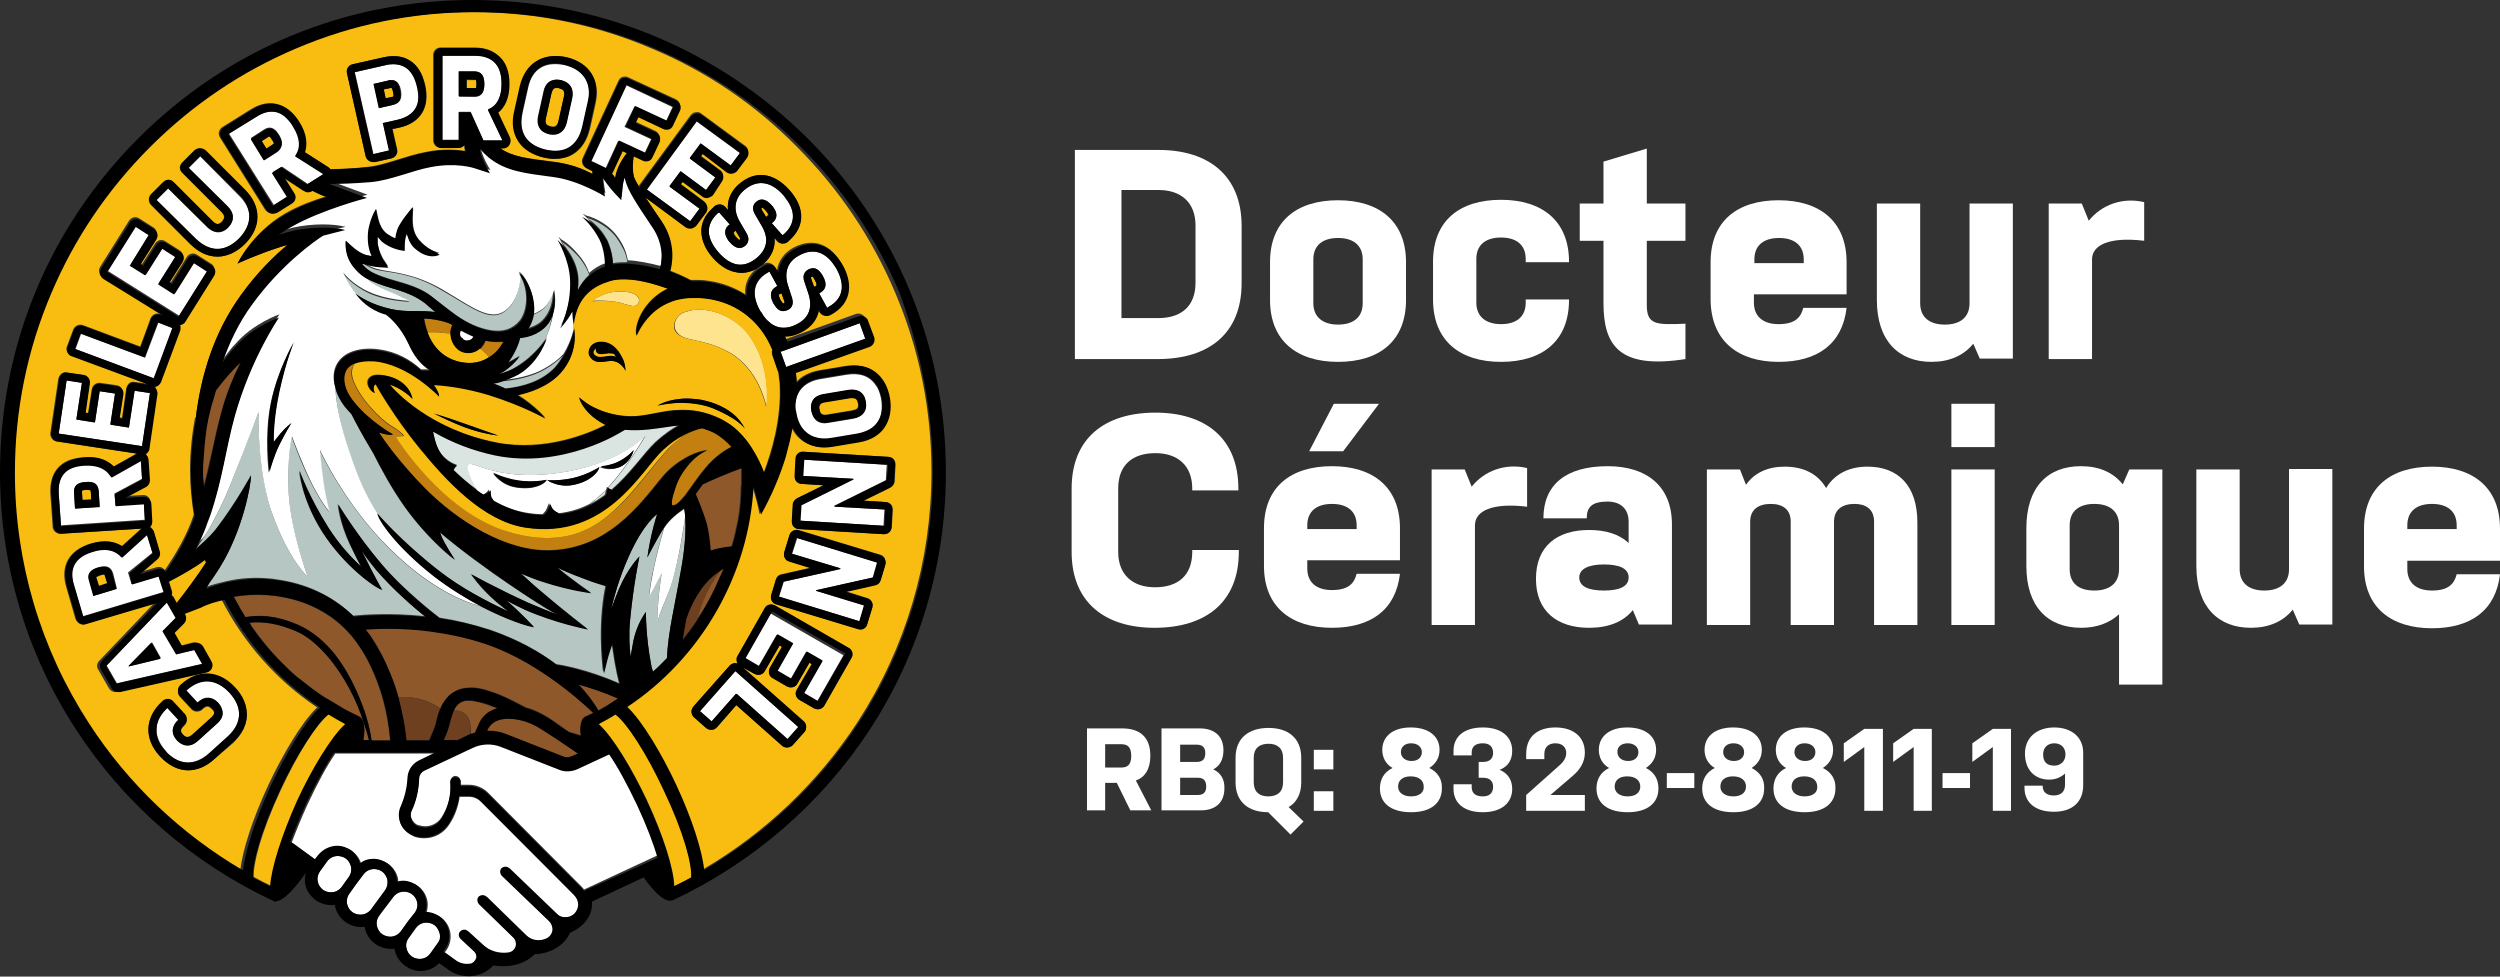 <?xml version="1.0" encoding="utf-8"?>
<!-- Generator: Adobe Illustrator 26.2.1, SVG Export Plug-In . SVG Version: 6.00 Build 0)  -->
<svg version="1.1" id="Calque_1" xmlns="http://www.w3.org/2000/svg" xmlns:xlink="http://www.w3.org/1999/xlink" x="0px" y="0px"
	 viewBox="0 0 536.8 209.7" style="enable-background:new 0 0 536.8 209.7;" xml:space="preserve">
<rect x="0" y="0" width="536.8" height="209.7" fill="#333333" stroke="none"/>
<style type="text/css">
	.st0{fill:#DAE4E0;}
	.st1{fill:#C38010;}
	.st2{fill:#B5C6C3;}
	.st3{fill:#FFE48F;}
	.st4{fill:#FFFFFF;}
	.st5{fill:#F8BD10;}
	.st6{fill:#8F582A;}
	.st7{fill:#6E401F;}
</style>
<g>
	<path class="st0" d="M100.6,99.9c0.6-1.4,5.6,3.5,19,1.7c13.4-1.8,19-8,19-8s-3.8,6.6-8,11.1c0.1,0.1,0.3,0.3,0.5,0.3
		c0.1,0,0.1,0,0.2,0.1c4-3.4,6.8-7.7,9.4-10.2c1.9-1.7,3.6-2.9,5.1-3.7c-0.7,0-1.3,0.1-2,0.2c-2.9,0.4-5.9,0.9-9.7,0.7l-0.7,0.4
		c0,0-12.6,8.1-27.2,5.1c-4.7-1-9.2-2.7-13.3-5.1c0.2,1,0.6,3.1,1.6,4.6c1.4,2.1,3.6,2.7,3.6,2.7s-0.5,0.2-0.7,0.8
		c0,0.1,0,0.1-0.1,0.2c1.6,1.6,3.4,3.1,5.2,4.4C101.5,103.3,100.3,100.7,100.6,99.9z"/>
	<path class="st0" d="M126.6,108.3c1.2-0.6,2.2-1.3,3.2-2c0.1-0.2,0.2-0.4,0.2-0.6c0.1-0.2,0.1-0.4,0.1-0.5c-0.7,0.8-1.5,1.5-2.2,2
		C127.6,107.6,127.1,107.9,126.6,108.3z"/>
	<path class="st1" d="M97.2,69.8c-0.1-0.1-0.2-0.1-0.3-0.2c-0.5-0.2-1.8-0.7-3.6-1c-0.3,0-0.5-0.1-0.8-0.1c-0.5,0-0.9-0.1-1.4-0.1
		c0.1,0.6,0.3,1.7,0.8,3c1.1-0.1,2.8-0.2,4.9,0.4c0-0.2,0-0.5,0-0.7C96.9,70.7,97,70.2,97.2,69.8z"/>
	<path class="st1" d="M105.1,76.8c1.7-1.1,2.6-2.6,3.1-3.4c-0.9,0.1-1.8,0.1-2.7,0c-0.4-0.1-0.8-0.1-1.2-0.2
		c-0.3,0.7-0.7,1.3-1.2,1.8C104.1,75.7,104.7,76.4,105.1,76.8z"/>
	<path class="st1" d="M143.7,96.2c-3.2,3.4-7.4,9.4-10.8,12.5s-10.2,9.7-24,5.4S85,93.9,85,93.9l1.7-0.2c0,0-0.5-0.9-2.8-2.2
		c-2.2-1.3-6.9-6.1-8.2-10c-0.6-1.7-0.1-2.8,0.6-3.6c-1.2,0.4-1.8,1.1-2.2,1.9c-0.6,1.5-0.2,3.8,1.5,6c3.4,4.5,8.7,7.4,8.7,7.4
		c-0.4,0.2-1.5,0.1-3-0.4c1.1,1.7,4.4,6.4,9.8,11.9c6.8,6.9,17.5,13.9,27.4,13.4c12-0.5,18.7-9.6,23.4-15.4c1.7-2.1,3.6-3.5,5.2-4.4
		c2.6-1.5,4.7-1.7,4.7-1.7c-1.8,0.8-3.3,2.2-4.5,3.7c-1.2,1.5-1.9,3.2-2.4,4.5c-0.4,0.9-0.6,1.9-0.7,2.6c0,0.4,0,0.6,0,0.8
		c0,0.2,0.1,0.2,0.1,0.2c0.2,0.1,0.4,0.1,0.9-0.2c0.5-0.3,1.1-1,1.8-1.8c0.3-0.3,0.5-0.7,0.8-1.1c1.1-1.5,2.3-3.3,3.5-4.7
		c2.2-2.7,4.6-4.1,5.7-4.7c-1-1.1-2.2-2.1-3.5-2.9c-1-0.5-1.9-0.8-2.7-1.1c-0.2,0-0.4,0.1-0.7,0.1c-1,0.3-2.2,0.9-3.5,1.7
		C145.6,94.3,144.6,95.1,143.7,96.2z"/>
	<path class="st2" d="M116.2,66.7c-0.8,0.5-1.4,0.8-1.8,0.9c-0.2,1-0.5,2-1.2,2.9c0,0,0,0,0,0c1.1-0.3,2.4-0.8,3.4-1.9
		c2.4-2.6,2.1-6.2,2.1-6.2s0,0,0,0.1c0-0.1,0-0.1,0-0.1S118.1,65.4,116.2,66.7z"/>
	<path class="st2" d="M86,63.6c1,0.5,1.9,1.2,1.9,1.2S83,64.7,79.3,63c-3.7-1.7-5.6-4.2-5.6-4.2s1.1,2.8,2.8,4.6
		c-0.2-0.3-0.3-0.4-0.3-0.4s2.3,1.9,6.3,3c4.1,1.2,6.7,0.6,9.9,0.9c0.3,0,0.7,0.1,1,0.1c-0.8-0.7-1.5-1.3-2.2-1.9
		C89.8,64,88,63,84.6,62c-2.8-0.8-4.5-1.5-5.8-2.2c0.1,0.1,0.1,0.1,0.2,0.2C81,61.8,84.9,63.2,86,63.6z"/>
	<path class="st2" d="M140.2,144.3c1-0.9,2-1.9,3-2.9c0,0,0,0,0,0c0.3-5.9,1.5-10.2,3.1-19.4c0.9-5.1,1-8.8,0.8-11.1
		c-0.4,3.5-1.3,8.7-2.7,13.7c-0.9,3.3-2.8,6.8-3.3,9.3c0.2-6.9,1-10.9,1-10.9l-2.7,5.1c0,0-0.1-1.4,1-6.3c0.6-2.9,1.5-6.3,2.2-8.6
		c0,0.1-0.1,0.1-0.1,0.2c-1.7,2.9-3.5,6.3-3.5,6.3s0.3-2.3,0.9-4.9c0.6-2.6,1.2-4.4,1.2-4.4s-2.9,1.7-6.1,9.1
		c-2.1,4.6-3.2,8.9-3.8,11.4c0.5-1.4,1-2.7,1.6-4.2c2-4.8,4.5-7.2,4.5-7.2s-1.3,6-2,13.6c-0.3,3.1-0.1,5.7,0.1,7.9
		c0.2-1.2,0.4-2.3,0.6-3.4c0.8-3.8,2.7-6.2,2.7-6.2s-0.1,5.2,1.2,11.8C140,143.6,140.1,143.9,140.2,144.3L140.2,144.3
		C140.2,144.3,140.2,144.3,140.2,144.3z"/>
	<path class="st2" d="M111.7,58.8c0,0,0.1,0.1,0.1,0.1C111.8,58.8,111.7,58.7,111.7,58.8C111.7,58.7,111.7,58.7,111.7,58.8z"/>
	<path class="st2" d="M118.6,67.5c-0.2,0.8-0.6,1.5-1.2,2.2c-1.9,2.3-4.6,2.7-5.8,2.8c-0.2,0.9-1,3.2-2.6,5.3c0.1,0,0.2-0.1,0.4-0.2
		c0.7-0.3,2.1-1.2,2.1-1.2s-0.8,1.3-2.6,2.7c-0.6,0.5-1.3,0.9-1.9,1.2c1.3-0.3,2.7-0.8,3.9-1.6c3.2-1.9,5.4-4.7,6.1-5.7
		c0,0,0-0.1,0.1-0.1C118,70.7,118.4,68.8,118.6,67.5z"/>
	<path class="st2" d="M108.5,66.8c-3.3,2.6-7.4-0.9-13.7-4.5c-6.3-3.7-10.9-3.7-13.7-4.3c-1.4-0.3-2.5-1-3.2-1.5
		c-0.1,0-0.3-0.1-0.4-0.1c0.6,0.7,1.1,1.3,2,1.8c1.1,0.7,2.8,1.3,5.6,2.1c3.6,1,5.7,1.9,7.4,3.2c1.7,1.3,3.1,2.5,5.2,4
		c2.5,1.8,5.2,3,7.7,3.4c2.6,0.4,4.6-0.2,6.2-2.1c1.6-2.1,2-6.3,0.1-9.6C111.7,60.6,111.2,64.7,108.5,66.8z"/>
	<path class="st2" d="M120.4,51.8c1.1,1.2,3.5,4.1,3.8,7.8c0.1,0.9,0,1.8-0.1,2.6c0.6-1.2,1.4-2.3,2.4-3.2c-0.3-0.9-0.9-2.2-2.2-3.8
		C122.2,52.9,120.7,52,120.4,51.8z"/>
	<path class="st2" d="M116.1,79.8c-3.4,1.7-7.4,2-8.6,2.1c-0.6,0.2-1.1,0.3-1.6,0.4c0.9,0.3,1.8,0.7,2.6,1.1
		c3.9-0.4,7.8-1.6,10.6-4.5c0.7-0.8,1.3-1.7,1.8-2.5C120,77.2,118.5,78.6,116.1,79.8z"/>
	<path class="st2" d="M48.6,124.8c3-0.7,6.1-0.9,9.2-0.6c0.5,0,1,0.1,1.6,0.2c6,0.8,11.8,3.3,16.4,7.8c1.8-0.2,8-0.7,15.4,0.1
		c-2.6-2.1-7-5.9-10.6-10.1c-1.2-1.4-2.2-2.7-3.1-4.1c1.2,2.4,2.7,5.4,4.4,8.4c-1.6-0.5-8.2-5.2-12.8-12.4
		c-4.5-7.2-4.9-13.1-4.9-13.1s1.8,5.3,6.2,12.2c2.3,3.7,5,6.5,7,8.3c-0.7-1.3-1.4-2.7-2.3-4.6c-2.3-4.8-2.6-8.7-2.6-8.7
		s4,6.6,9.3,12.8c5.1,5.9,11.9,11.1,12.5,11.6c0,0,0,0,0,0c3.4,0.5,7.1,1.4,10.9,2.6c5.8,2,10.5,4.6,14.2,7.4l0.7,0.1
		c0,0,5.9,0.9,12.8,4c-0.3-1.2-0.7-3-1-4.8c-0.4-2.9-0.6-3.8-0.6-3.8s-0.9,2.6-1.2,3.9c-0.3,1.4-0.6,2.4-0.6,2.4s-1.2-8,0.1-16.5
		c0.1-0.8,0.3-1.5,0.4-2.2c-0.7-0.2-2.3-0.6-5.3-1.8c-2.2-0.8-4-1.6-5.2-2.2c3.2,2.7,7.3,5.5,7.3,5.5s-4.4-0.5-10-2.3
		c-2-0.6-3.6-1.3-5.1-1.9c1.2,1.1,2.4,2.3,4.4,3.9c5.2,4.4,10,8.1,10,8.1s-6.9-1.2-13.7-4.3c-1.4-0.6-2.6-1.3-3.8-1.9
		c3.2,2.7,5.9,5.7,5.9,5.7c-1.6-0.1-6-1.6-11.1-4.3c-2.4-0.5-10-2.8-19.6-12.2c-9.9-9.7-15.2-21.4-15.2-21.4s0.3,3.5,0.8,7
		c0.5,3.5,1.3,6.3,1.3,6.3s-1.3-1.2-3.7-5.8c-2.4-4.6-4.4-10.4-4.4-10.4S61.6,98,62,106.1c0.4,8.1,4.1,17.8,4.1,17.8
		s-3.9-3.5-7.4-12.9c-3.5-9.4-3.2-22.5-3.2-22.5s-1.5,4.1-6,15.5c-1.6,4-3.2,7.2-4.6,9.5c-0.7,1.2-1.3,2.2-1.9,3
		c-0.3,0.5-0.6,0.9-0.9,1.3c0.3-0.3,0.7-0.6,1-0.9c0.7-0.6,1.4-1.3,2.1-2c0.6-0.6,1.1-1.2,1.6-1.9c3.9-5.2,7.1-11,7.1-11
		c0,2.3-1.9,12-6.6,19.6c-0.2,0.3-0.3,0.5-0.5,0.8c-0.4,0.6-0.8,1.2-1.2,1.8c-0.5,0.7-1,1.3-1.4,1.9c0.6-0.3,1.3-0.5,2-0.7
		C46.9,125.2,47.8,125,48.6,124.8z"/>
	<path class="st2" d="M81,110.4C81,110.3,81,110.3,81,110.4c0-0.1,4.8,5.7,13.1,12.1c4.7,3.7,10.6,6.7,15,8.8
		c-0.9-0.7-1.6-1.3-2.5-2c-3.6-3.1-5.5-6-5.5-6s5.5,3.1,12.2,6.1c2.3,1,4.5,1.9,6.5,2.6c-0.4-0.2-0.9-0.4-1.4-0.7
		c-1.9-1-14.7-9.1-24-17c0.1,0.3,0.2,0.5,0.3,0.8c0.6,1.6,2.9,5.1,2.9,5.1s-5.5-4-10.9-11.6c-2.6-3.7-4.9-7.9-6.6-11.3
		c-2.1-3.5-3.7-6.6-4.7-8.4c-0.5-0.5-1-1.1-1.5-1.7c-0.9-1.2-1.5-2.4-1.9-3.7c0.2,2.7,0.8,7.3,3.2,14.3C77,103,78.9,107,81,110.4z"
		/>
	<path class="st2" d="M132.1,50.7c-2.2-2.7-5.3-3.7-6.3-4c1.1,0.6,3.1,2.1,4.4,4.5c0,0,0,0.1,0.1,0.1c1,2.1,1.3,4.2,1.3,5.2
		c1-0.2,2-0.2,3.1-0.2c-0.1-0.7-0.3-1.7-0.8-2.7C133.4,52.7,132.9,51.7,132.1,50.7z"/>
	<path class="st3" d="M131.4,64.7c2.6,0.2,4.4,1.5,5.3,0.8c0.9-0.7,1-2.7-3-2.9c-4.1-0.2-6.5,2-6.5,2S128.8,64.4,131.4,64.7z"/>
	<path class="st3" d="M152.2,73.8c1.1,0.3,2.3,0.8,3.7,1.5c0.2,0.1,0.4,0.2,0.6,0.3c6.6,3.6,8.1,11.8,8.1,11.8s1.3-8.7-3.9-15.6
		c-2.2-2.9-6.2-5.1-9.9-5.3c-1-0.1-2,0-3,0.3c-0.3,0.1-0.7,0.2-1,0.3c-1.7,0.7-2.6,2.9-1.4,4.3C146.6,72.9,148.8,72.8,152.2,73.8z"
		/>
	<path class="st4" d="M83.2,189c-0.1-0.8-0.5-1.4-1.2-1.9c-0.5-0.4-1.1-0.5-1.7-0.5c-0.9,0-1.7,0.4-2.3,1.2l-1.5,2c0,0,0,0,0,0
		l-1.5,2.1c-0.5,0.6-0.7,1.4-0.5,2.1c0.1,0.8,0.5,1.4,1.2,1.9c0.5,0.4,1.1,0.5,1.7,0.5c0.9,0,1.7-0.4,2.3-1.1l0,0l0,0l3-4
		C83.2,190.5,83.3,189.8,83.2,189z"/>
	<path class="st4" d="M93.3,198.6c-0.5-0.4-1.1-0.5-1.7-0.5c-0.9,0-1.7,0.4-2.3,1.2l-1.5,2.1c-0.5,0.6-0.7,1.4-0.5,2.1
		c0.1,0.8,0.5,1.4,1.2,1.9c0.5,0.4,1.1,0.5,1.7,0.5c0.9,0,1.7-0.4,2.3-1.2l1.5-2.1c0.5-0.6,0.7-1.4,0.5-2.1S93.9,199,93.3,198.6z"/>
	<path class="st4" d="M75.4,186.2c-0.1-0.8-0.5-1.4-1.2-1.9c-0.5-0.4-1.1-0.5-1.7-0.5c-0.9,0-1.7,0.4-2.3,1.2l-1.5,2.1
		c-0.5,0.6-0.7,1.4-0.5,2.1c0.1,0.8,0.5,1.4,1.2,1.9c0.5,0.4,1.1,0.5,1.7,0.5c0.9,0,1.7-0.4,2.3-1.2l1.5-2.1
		C75.4,187.8,75.5,187,75.4,186.2z"/>
	<path class="st4" d="M87.6,197.9l1.5-1.9c0.5-0.6,0.7-1.4,0.5-2.1c-0.1-0.8-0.5-1.4-1.2-1.9c-0.5-0.4-1.1-0.5-1.7-0.5
		c-0.9,0-1.7,0.4-2.3,1.2l-2.8,3.7l0,0l-0.2,0.3c-0.5,0.6-0.7,1.4-0.5,2.1c0.1,0.8,0.5,1.4,1.2,1.9c0.5,0.4,1.1,0.5,1.7,0.5
		c0.9,0,1.7-0.4,2.3-1.2L87.6,197.9C87.6,197.9,87.6,197.9,87.6,197.9z"/>
	<path class="st4" d="M130.8,161.7l-6.9,3.2c-1.2,0.6-2.6,0.6-3.8,0.1l-12.5-4.9c-2-0.8-4.2-0.7-6.1,0.2l-10.4,4.9
		c-0.7,0.3-1.1,1-1.1,1.7c-0.1,2.5-0.6,4.8-1.6,6.9c-0.3,0.6-0.3,1.4,0,2c0.3,0.7,0.8,1.2,1.5,1.4l0.1,0c1.8,0.6,3.8-0.1,4.8-1.7
		c1.5-2.3,2.1-4.9,1.9-7.7c0-0.6,0.4-1.1,1-1.2c0.6,0,1.1,0.4,1.2,1c0,0.3,0,0.6,0,0.9h1.8c1.5,0,3,0.6,4.1,1.7l20.1,20.2
		c0.2,0.2,0.4,0.4,0.5,0.6l15.9-7.4c-0.9-3-2.3-6.8-4.4-11.3C134.7,168,132.6,164.4,130.8,161.7z"/>
	<path class="st4" d="M103.2,172.1c-0.7-0.7-1.6-1-2.5-1h-2c-0.3,2.1-1,4.1-2.2,5.9c-1.2,1.9-3.2,3-5.4,3c-0.7,0-1.4-0.1-2-0.3
		c-0.1,0-0.1,0-0.2-0.1c-1.2-0.5-2.2-1.4-2.8-2.6c-0.5-1.2-0.5-2.6,0.1-3.8c0.9-1.9,1.3-3.9,1.4-6.1c0.1-1.6,1-3,2.4-3.6l3.5-1.7H72
		c-1.8,2.6-3.8,6.3-6,11c-1.4,3.1-2.5,5.8-3.4,8.2c0.2,0,0.3,0.1,0.5,0.2l4.8,3.5l0.7-0.9c1-1.3,2.5-2,4.1-2c1.1,0,2.1,0.3,3,1
		c0.9,0.7,1.6,1.7,1.9,2.8c0.9-0.6,1.9-1,2.9-1c1.1,0,2.1,0.3,3,1c1.1,0.8,1.8,2,2,3.3c0,0.2,0,0.4,0,0.6c0.4-0.1,0.9-0.2,1.3-0.2
		c1.1,0,2.1,0.3,3,1c1.1,0.8,1.8,2,2,3.3c0.1,0.8,0,1.6-0.2,2.4c0,0,0.1,0,0.1,0c1.1,0,2.1,0.3,3,1c1.1,0.8,1.8,2,2,3.3
		c0.2,1.3-0.1,2.7-0.9,3.8l-0.3,0.4l2.5,1.8c1,0.7,2.2,1,3.3,0.8c0.6-0.1,1-0.5,1.2-1.1c0.2-0.5,0-1.1-0.4-1.5l-2.9-2.7
		c-0.4-0.4-0.5-1.1-0.1-1.6c0.4-0.4,1.1-0.5,1.6-0.1l3.3,3c1.5,1.4,3.5,2,5.5,1.6l0,0c0.7-0.1,1.3-0.6,1.5-1.3
		c0.2-0.7,0-1.4-0.5-1.9l-7.4-7.2c-0.4-0.4-0.4-1.1,0-1.6c0.4-0.4,1.1-0.4,1.6,0l8.4,8.2c1.2,1.2,3,1.5,4.5,0.8
		c0.7-0.3,1.2-1,1.3-1.7c0.1-0.7-0.1-1.5-0.7-2l-10.2-9.8c-0.4-0.4-0.4-1.1,0-1.6c0.4-0.4,1.1-0.4,1.6,0l10.2,9.8
		c0.6,0.6,1.5,0.9,2.3,0.7c0.9-0.1,1.6-0.6,2-1.4c0,0,0,0,0,0c0.6-1.1,0.4-2.3-0.5-3.2L103.2,172.1z"/>
	<path class="st4" d="M139.4,128.2l2.7-5.1c0,0-0.8,4-1,10.9c0.4-2.5,2.4-6.1,3.3-9.3c1.4-5,2.2-10.3,2.7-13.7c0,0,0,0,0-0.1
		c0-0.7-0.1-1.2-0.2-1.6c-1.2,0.8-3.1,2.2-4.3,4.1c-0.7,2.3-1.6,5.7-2.2,8.6C139.4,126.8,139.4,128.2,139.4,128.2z"/>
	<path class="st4" d="M44.9,113.5c1.4-2.4,3-5.5,4.6-9.5c4.6-11.4,6-15.5,6-15.5s-0.4,13.2,3.2,22.5c3.5,9.4,7.4,12.9,7.4,12.9
		s-3.6-9.7-4.1-17.8c-0.4-8.1,0.7-12.4,0.7-12.4s2.1,5.8,4.4,10.4c2.4,4.6,3.7,5.8,3.7,5.8s-0.8-2.8-1.3-6.3c-0.5-3.5-0.8-7-0.8-7
		s5.3,11.8,15.2,21.4c9.6,9.4,17.3,11.7,19.6,12.2c-3.4-1.7-7-3.9-10.4-6.6c-8.3-6.5-12-12.1-12.1-13.4c-2.1-3.3-4-7.3-5.8-12.7
		c-2.4-7-3.1-11.6-3.2-14.3c-0.5-1.6-0.5-3.2,0.1-4.6c1.1-2.5,4-4,8.4-3.7c0.3,0,0.5,0.1,0.8,0.1c3.9,0.5,6.9,2.3,9.1,4.3l1,0
		c0,0,0.3,0,0.9,0c-2.2-1.4-3.6-3.5-4.7-5.8c-1.5-3.4-3.7-5.4-4.8-6.2c-0.1,0-0.2,0-0.3-0.1c-3.5-1-5.4-3.2-6-4.1
		c-1.7-1.8-2.8-4.6-2.8-4.6s1.8,2.5,5.6,4.2c3.7,1.7,8.6,1.9,8.6,1.9S87,64.1,86,63.6c-1-0.5-5-1.8-7-3.6c-0.1-0.1-0.1-0.1-0.2-0.2
		c-0.1,0-0.2-0.1-0.2-0.1c-1.3-0.8-2.1-1.7-2.8-2.6c-1.1-1.5-1.7-3.2-1.5-5.4c1.2,1.1,2.4,2.3,3.9,2.9c0.5,0.2,1.1,0.3,1.7,0.4
		c-0.3-0.8-0.7-1.9-0.8-3.1c-0.1-1.3,0-2.6,0.4-3.9c0.3-1,0.7-2,1.3-3.1c0.2,0.8,0.3,1.6,0.5,2.3c0.3,1.1,0.7,2.1,1.7,2.9
		c0.7,0.5,1.4,0.9,2,1.1c0.1-0.6,0.2-1.2,0.4-1.9c0.5-1.3,1.6-2.8,2.7-4.1v0c0.2-0.3,0.4-0.5,0.6-0.7c0,0.2,0,0.4,0,0.6
		c-0.1,2.3-0.3,4.5,1.3,6.4c1.6,1.9,3.4,2.5,3.4,2.5l0.9,0.3c-1.3,0.6-3.3,0.6-5.6-1.6c-0.9-0.8-1.2-1.9-1.4-2.8c0,0,0,0.1-0.1,0.1
		c-0.4,1-0.4,2.4-0.4,2.4l0,1.1l-1.1-0.2c0,0-2-0.3-3.8-1.8c-0.4-0.3-0.7-0.7-0.9-1c0,0.4,0,0.8,0,1.2c0.2,2.2,1.3,3.9,1.3,3.9
		l1,1.5l-1.8-0.1c0,0-1.9-0.1-3.5-0.7c0.7,0.5,1.8,1.2,3.2,1.5c2.8,0.7,7.4,0.7,13.7,4.3c6.3,3.7,10.4,7.1,13.7,4.5
		c2.7-2.1,3.2-6.2,3.2-7.6c-0.1-0.3-0.3-0.5-0.5-0.7c0.2,0.1,0.3,0.2,0.5,0.3c0,0,0-0.1,0-0.1s0,0.1,0.1,0.2
		c1.5,1.4,3.1,5.3,2.6,8.7c0.4-0.1,1-0.4,1.8-0.9c1.9-1.3,2.7-4.3,2.7-4.3s0,0.1,0,0.1c0.1,0.5,0.5,2.7-0.2,4.9
		c-0.2,1.3-0.7,3.3-1.6,5.4c0,0,0,0.1-0.1,0.1c0.2-0.3,0.3-0.4,0.3-0.4s-1.4,5-6,7.7c-1.2,0.7-2.5,1.2-3.8,1.6
		c1.3-0.1,5.2-0.4,8.6-2.1c2.3-1.2,3.9-2.5,4.8-3.5c1.9-3.1,2.3-6,2.3-6s0,0,0,0c0-0.3,0.1-0.6,0.1-1c-0.2-0.9-0.3-1.8-0.3-2.8
		c-1,2.2-2.6,3.6-2.6,3.6s2.4-4.5,2.1-10.5c-0.2-4.4-2.7-8.5-2.7-8.5s0.2,0.2,0.6,0.6c0.4,0.2,1.8,1,3.8,3.4
		c1.3,1.5,1.9,2.9,2.2,3.8c1-0.9,2.1-1.6,3.5-2.1c0-0.4,0-3.6-1.2-5.8c-0.2-0.3-0.3-0.6-0.5-0.9v0c-1.5-2.5-3.2-3.9-3.2-3.9
		s0.3,0.1,0.8,0.4c0.9,0.2,4,1.2,6.3,4c0.8,1,1.4,2,1.8,2.9c0.5,1.1,0.7,2.1,0.8,2.7c1.1,0,2.2,0.2,3.4,0.4c1.2,0.2,2.4,0.5,3.6,0.8
		c0.1-0.2,0.2-0.5,0.2-0.9c0.3-1.6,0.5-4.7-1.7-7.9c-3.4-5.1-5.5-8-6-10.5c0-0.1,0-0.3-0.1-0.4c-0.4,1.4-0.5,2.7-0.5,2.7l-0.2,2.2
		l-1.5-1.6c0,0-1.2-1.3-2.5-3.2c0,1.3,0.5,4,0.5,4s-5.6-3.5-11.2-4.2c-6-0.7-10.1-1.2-13.8-4.2c-0.7-0.6-1.3-1.2-1.8-1.8
		c-0.1,0-0.1,0-0.1-0.1c0.2,1.5,1.1,3.6,2.2,5.3l-3.4-1.1c0,0-3.9-1.2-9.4-0.2c-3.8,0.7-8.5,2.8-12.7,3.2c-3.6,0.4-6.5,0.4-9,0.4
		c2.7,1,8.1,3,8.1,3s-9.7,2.5-16.2,6.2c-1.1,0.6-2.1,1.3-3,1.9c0.1,0,0.1,0,0.1-0.1c4.2-1.6,9-1.8,12-1.5c1.1,0.1,1.9,0.3,2.4,0.4
		c0,0-2,0.5-4.7,1.2c-1.8,1.2-9.1,6.3-15.2,14.7c-3,4.2-5,8.7-6.4,12.5c0.7-0.9,1.4-1.9,2.2-2.8c0,0,0,0,0,0
		c0.1-0.1,0.2-0.2,0.3-0.3c3.9-4.6,9.6-6.5,9.6-6.5s-6,8.7-9.5,21.2c-2.1,7.3-2.6,13.5-5.3,21.4c-0.2,0.5-0.3,0.9-0.5,1.3v0
		c-0.6,1.5-1.1,2.8-1.7,4.1c-0.3,0.6-0.6,1.2-0.9,1.8c0,0,0.1,0,0.1-0.1c0.3-0.4,0.6-0.8,0.9-1.3C43.6,115.7,44.2,114.7,44.9,113.5z
		 M58.1,86.7c1.4-7.1,4.9-13.1,4.9-13.1s-1.7,4.1-3.1,10.6C58.5,90.7,58.7,95,58.7,95s0.5-0.7,1.5-1.9c1-1.2,2.3-2.2,2.3-2.2
		s-1.4,2.2-2.6,4.7s-2.2,5.9-2.2,5.9S56.7,93.8,58.1,86.7z"/>
	<path class="st4" d="M105.3,106.7c0.1,0.2,0.3,0.5,0.5,0.7c2.4,1.4,4.9,2.3,7.3,2.7c1.2,0.2,2.3,0.3,3.4,0.3c0.3-0.3,0.6-0.6,0.8-1
		c0.4-0.9,0.6-1.4,0.6-1.4s0.2,1.1,1.2,1.7c0.3,0.2,0.6,0.4,0.9,0.5c2.5-0.3,4.7-1,6.6-2c0.4-0.3,0.9-0.7,1.4-1.1
		c0.7-0.6,1.5-1.3,2.2-2c0.1-0.4,0.1-0.6,0.1-0.6s0.1,0.1,0.2,0.2c4.3-4.6,8-11.1,8-11.1s-5.6,6.2-19,8c-13.4,1.8-18.4-3.2-19-1.7
		c-0.4,0.9,0.9,3.5,2,5.5c0.4,0.3,0.8,0.6,1.2,0.8c0,0,0,0,0,0c0.7-0.2,1.3-1.1,1.3-1.1S105.1,106.1,105.3,106.7z M132.5,99.3
		c2.3-1.1,3.5-2.6,3.5-2.6s-0.5,2.5-2.9,3.6c-2.4,1-4.3,0-4.3,0S130.7,100.1,132.5,99.3z M122.8,102.7c3.3-0.7,5.9-2.4,5.9-2.4
		c-0.1,0.9-1.7,3-5.5,3.8c-3.4,0.7-5.7-1-5.7-1S120,103.3,122.8,102.7z M111,103.2c3.3,0.5,6.4-0.1,6.4-0.1
		c-0.4,0.8-2.6,2.2-6.5,1.6c-3.4-0.5-5-3-5-3S108.1,102.8,111,103.2z"/>
	<path class="st4" d="M100.2,73.2c0.6,0,1.2-0.3,1.4-0.9c-0.9-0.4-1.8-0.8-2.7-1.3c-0.1,0.2-0.2,0.4-0.2,0.6
		c-0.1,0.5,0.1,0.9,0.4,1.2c0.2,0.2,0.5,0.4,0.9,0.5C100.1,73.2,100.2,73.2,100.2,73.2z"/>
	<path class="st4" d="M36.1,161.8c2.7,2.6,5.9,2.5,8.8-0.1l4.1-3.7c2.8-2.6,3.1-5.8,0.8-8.7c-0.2-0.2-0.3-0.4-0.5-0.6
		c-2.9-3.1-6.2-3.3-9.3-0.5l0,0l2.4,2.6l0,0c1.5-1.4,3.1-1.3,4.5,0.1c0,0,0,0,0,0c0.6,0.7,0.9,1.4,0.9,2.2c0,0.8-0.4,1.5-1.2,2.2
		l-4.1,3.7c-1.5,1.4-3.1,1.3-4.5-0.1c0,0,0,0,0,0c-1.3-1.4-1.2-3.1,0.3-4.4l0,0L36,152l0,0c-1.6,1.4-2.4,3-2.4,4.6
		c0,1.6,0.7,3.2,2,4.6C35.8,161.5,35.9,161.6,36.1,161.8z"/>
	<path class="st4" d="M37.8,132.6l-1.9-3.3l-13,13.6l2.2,3.8l18.4-4.2l-1.7-3l-3.8,0.9c0,0-0.1,0-0.1,0l-2.8-4.9c0,0,0-0.1,0-0.1
		L37.8,132.6z M34.4,141.4l-6.6,1.6c0,0,0,0,0,0c0,0-0.1,0-0.1,0c0,0,0-0.1,0-0.1l4.8-4.9c0,0,0.1,0,0.1,0c0,0,0.1,0,0.1,0l1.8,3.2
		C34.5,141.3,34.5,141.4,34.4,141.4C34.4,141.4,34.4,141.4,34.4,141.4z"/>
	<path class="st4" d="M32.7,118.7l-1.2-3.9l-5.3,4.8c0,0,0,0-0.1,0c0,0-0.1,0-0.1,0c-0.2-0.2-0.3-0.4-0.5-0.5
		c-0.8-0.7-1.9-1.1-3.1-1.1c-0.8,0-1.6,0.1-2.5,0.4c-3.8,1.1-5.2,3.5-4.1,7.1l2,6.8l17.3-5.2l-0.5-1.5l-0.6-1.9l-5.7,1.7
		c0,0-0.1,0-0.1,0c0,0,0,0,0-0.1l-0.7-2.3c0,0,0-0.1,0-0.1L32.7,118.7z M25.1,126.4C25.1,126.5,25.1,126.5,25.1,126.4l-5,1.5
		c0,0,0,0,0,0c0,0,0,0,0,0c0,0,0,0,0-0.1l-0.9-3.2c-0.4-1.4,0.2-2.3,1.9-2.8c1.1-0.3,2-0.3,2.5,0.2c0.3,0.2,0.5,0.6,0.7,1.1
		L25.1,126.4C25.1,126.4,25.1,126.4,25.1,126.4z"/>
	<path class="st4" d="M23.9,102.4C23.8,102.4,23.8,102.3,23.9,102.4c-0.3-0.5-0.6-0.9-0.9-1.2c-1-0.9-2.3-1.4-4.1-1.4
		c-0.2,0-0.5,0-0.7,0c-2,0.1-3.5,0.7-4.5,1.8c-0.9,1-1.2,2.4-1.1,4.2l0.5,7l18-1.2l-0.2-3.5l-6,0.4c-0.1,0-0.1,0-0.1-0.1l-0.2-2.4
		c0,0,0-0.1,0.1-0.1l5.8-3.1l-0.3-4.1L23.9,102.4C23.9,102.4,23.9,102.4,23.9,102.4z M21.4,108.8C21.4,108.8,21.3,108.8,21.4,108.8
		l-5.2,0.4c0,0,0,0,0,0c-0.1,0-0.1,0-0.1-0.1l-0.2-3.3c-0.1-1.5,0.7-2.2,2.5-2.3c1-0.1,1.7,0.1,2.1,0.4c0.4,0.3,0.6,0.8,0.7,1.5
		L21.4,108.8C21.4,108.8,21.4,108.8,21.4,108.8z"/>
	<path class="st4" d="M14.3,81.7l-1.7,11.4l17.9,2.7l1.7-11.4l-3.3-0.5l-1.2,7.8c0,0.1-0.1,0.1-0.1,0.1l-3.8-0.6
		c0,0-0.1-0.1-0.1-0.1l1-6.6L21.4,84l-1,6.6c0,0.1-0.1,0.1-0.1,0.1l-3.8-0.6c0,0-0.1-0.1-0.1-0.1l1.2-7.8L14.3,81.7z"/>
	<path class="st4" d="M34,69.3l-2.8,7.4c0,0.1-0.1,0.1-0.1,0.1l-13.7-5.1l-1.2,3.3l16.9,6.3l4-10.8L34,69.3z"/>
	<path class="st4" d="M32.1,50.3l-2.8-1.8l-6.1,9.7l15.3,9.6l6.1-9.7l-2.8-1.8l-4.2,6.7c0,0-0.1,0.1-0.1,0l-3.3-2.1c0,0,0,0,0-0.1
		c0,0,0-0.1,0-0.1l3.6-5.7l-2.8-1.8l-3.6,5.7c0,0-0.1,0.1-0.1,0l-3.2-2c0,0,0,0,0-0.1c0,0,0-0.1,0-0.1L32.1,50.3z"/>
	<path class="st4" d="M40.5,36.1l8.4,8.3c0.7,0.7,1.1,1.5,1.1,2.3c0,0.8-0.4,1.5-1,2.2c-1.2,1.2-2.6,1.3-3.9,0.4
		c-0.2-0.1-0.4-0.3-0.6-0.5l-8.4-8.3l-2.5,2.5l8.4,8.3c0.4,0.4,0.8,0.7,1.2,1c2.7,1.9,5.5,1.5,8.1-1c3-3,3-6.4,0-9.3L43,33.6
		L40.5,36.1z"/>
	<path class="st4" d="M60.5,35.8c0,0,0.1,0,0.1,0l5.5,3.7l3.5-2.2l-6-3.8c0,0,0,0,0-0.1c0,0,0-0.1,0-0.1c1.2-1.7,1-3.8-0.5-6.2
		c-0.4-0.7-0.9-1.2-1.3-1.7c-1.9-1.8-4.1-2-6.6-0.4l-6,3.7l9.6,15.3l3-1.9l-3.2-5.1c0,0,0-0.1,0-0.1L60.5,35.8z M56.7,34.2
		C56.7,34.2,56.6,34.3,56.7,34.2c-0.1,0-0.1,0-0.1,0l-2.7-4.4c0,0,0,0,0-0.1c0,0,0,0,0-0.1l2.8-1.8c0.9-0.6,1.7-0.5,2.4,0.1
		c0.3,0.2,0.5,0.6,0.8,1c1,1.6,0.8,2.6-0.4,3.4L56.7,34.2z"/>
	<path class="st4" d="M84,13.8c-0.4,0-0.8,0.1-1.2,0.2l-6.6,1.5l4,17.6l3.4-0.8l-1.3-5.8c0,0,0-0.1,0-0.1s0,0,0.1,0l3.1-0.7
		c1.7-0.4,3-1.2,3.7-2.3c0.8-1.2,0.9-2.8,0.5-4.8C88.8,15.2,86.9,13.6,84,13.8z M84.5,22.5l-3,0.7c0,0,0,0,0,0c0,0,0,0-0.1,0
		c0,0,0,0,0-0.1l-1.1-5c0,0,0-0.1,0-0.1s0,0,0.1,0l3-0.7c0.2,0,0.3-0.1,0.5-0.1c1.1-0.1,1.9,0.6,2.2,2.2
		C86.4,21.2,85.9,22.1,84.5,22.5z"/>
	<path class="st4" d="M98.6,24l2.4,0c0,0,0,0,0,0c0,0,0.1,0,0.1,0.1l2.7,6l4.1,0l-3.1-6.5c0,0,0-0.1,0-0.1s0,0,0.1-0.1
		c1.9-0.8,2.8-2.7,2.8-5.5c0-2.3-0.7-3.9-1.9-4.9c-0.9-0.7-2.2-1.1-3.7-1.1c0,0,0,0,0,0l-7.1,0l0,18.1l3.5,0l0-6
		C98.5,24.1,98.5,24.1,98.6,24C98.6,24,98.6,24,98.6,24z M98.5,20.6l0-5.1c0,0,0-0.1,0-0.1c0,0,0,0,0.1,0l3.3,0c0,0,0,0,0,0
		c0.5,0,1,0.1,1.3,0.4c0.6,0.4,0.8,1.2,0.8,2.3c0,1.8-0.7,2.7-2.1,2.7l-3.3,0C98.6,20.7,98.5,20.7,98.5,20.6z"/>
	<path class="st4" d="M122,14.2c-0.2-0.1-0.5-0.1-0.7-0.2c-2-0.4-3.7-0.3-5.1,0.5c-1.4,0.8-2.4,2.3-2.8,4.4l-1.2,5.4
		c-0.6,2.8,0,5,1.9,6.5c0.8,0.6,1.8,1.1,3.1,1.4c2,0.4,3.7,0.3,5.1-0.5c1.4-0.8,2.4-2.3,2.8-4.4l1.2-5.4
		C127.1,18.1,125.5,15.3,122,14.2z M122.8,21l-1.2,5.4c-0.2,1-0.7,1.7-1.4,2.1c-0.4,0.3-0.9,0.4-1.5,0.4c-0.3,0-0.6,0-0.9-0.1
		c-0.4-0.1-0.8-0.3-1.2-0.5c-1-0.7-1.4-1.9-1.1-3.3l1.2-5.4c0.2-1,0.7-1.7,1.3-2.1c0.6-0.4,1.5-0.5,2.4-0.3c0.2,0.1,0.4,0.1,0.6,0.2
		C122.6,18,123.2,19.3,122.8,21z"/>
	<path class="st4" d="M136.2,22.9C136.3,22.8,136.3,22.8,136.2,22.9c0.1-0.1,0.1-0.1,0.1,0l6.7,3.1l1.4-3l-10-4.7l-7.6,16.4l0.5,0.2
		l2.7,1.3l2.7-5.9c0,0,0.1-0.1,0.1,0l5.6,2.6l1.4-3l-5.6-2.6c-0.1,0-0.1-0.1-0.1-0.1L136.2,22.9z"/>
	<path class="st4" d="M150.4,30.9c0,0,0.1-0.1,0.1,0l6.4,4.7l2-2.7l-9.3-6.8l-10.7,14.6l9.3,6.8l2-2.7l-6.4-4.7c0,0,0,0,0-0.1
		c0,0,0-0.1,0-0.1l2.3-3.1c0,0,0.1-0.1,0.1,0l5.4,4l2-2.7l-5.4-4c0,0,0,0,0-0.1c0,0,0-0.1,0-0.1L150.4,30.9z"/>
	<path class="st4" d="M168.2,41.9c-2.7-3.1-5.7-3.4-8.5-1c-2.1,1.8-2.4,4.2-0.8,6.8l1.4,2.4c0.6,1,0.5,1.9-0.2,2.6
		c-0.6,0.5-1.1,0.7-1.7,0.5c-0.5-0.1-1.1-0.5-1.7-1.2c-0.1-0.2-0.3-0.3-0.4-0.5c-0.8-1.2-0.8-2.2,0.1-3.1l0.3-0.2l-2.3-2.6l-0.3,0.2
		c-1.3,1.2-2,2.5-1.9,4c0,1.4,0.7,2.9,2.1,4.4c1.3,1.5,2.7,2.4,4.1,2.6c1.5,0.2,2.9-0.3,4.3-1.6c2.1-1.9,2.4-4.1,0.8-6.8l-1.4-2.4
		c-0.6-1-0.5-2,0.2-2.6c0.5-0.5,1.1-0.7,1.7-0.5c0.5,0.1,1.1,0.5,1.7,1.2c0,0,0,0,0,0c0.1,0.1,0.2,0.2,0.3,0.3l0,0c0,0,0,0,0,0.1
		c0,0,0,0.1,0.1,0.1c0.8,1.2,0.8,2.2-0.1,3.1l-0.3,0.2l2.3,2.6l0.3-0.2c2.5-2.2,2.6-4.9,0.3-7.8C168.5,42.3,168.4,42.1,168.2,41.9z"
		/>
	<path class="st4" d="M166.6,61.6l0.3-0.2l-1.7-3.1l-0.3,0.2c-2.4,1.4-3.3,3.5-2.6,6.1c0.2,0.7,0.5,1.4,0.9,2.1
		c0.1,0.1,0.1,0.2,0.2,0.3l0.1,0.1c0.2,0.3,0.4,0.6,0.5,0.8c0.3,0.4,0.6,0.8,1,1.1c0.7,0.7,1.5,1.1,2.4,1.3c1.2,0.2,2.5,0,3.9-0.8
		c2.4-1.3,3.2-3.6,2.3-6.4l-0.9-2.7c-0.4-1.1-0.1-2,0.8-2.5c0.9-0.5,1.7-0.4,2.5,0.4c0.2,0.2,0.4,0.6,0.7,1c0.9,1.6,0.7,2.8-0.5,3.5
		l-0.3,0.2l1.7,3.1l0.3-0.2c3.1-1.7,3.7-4.6,1.7-8.2c-0.2-0.4-0.5-0.8-0.8-1.2c-1.9-2.6-4.5-3.2-7.3-1.6c-2.4,1.3-3.2,3.6-2.3,6.4
		L170,64c0.4,1.1,0.1,2-0.8,2.5c-1,0.5-1.8,0.4-2.5-0.4c-0.2-0.3-0.4-0.6-0.7-1C165.2,63.5,165.4,62.3,166.6,61.6z"/>
	<polygon class="st4" points="168.8,78.8 170.3,78.3 185.8,72.8 184.6,69.4 168,75.4 167.6,75.5 	"/>
	<path class="st4" d="M178.5,94.2l5.4-0.9c2.1-0.4,3.6-1.2,4.5-2.6c0.9-1.3,1.1-3,0.8-5c-0.2-1-0.5-1.9-0.9-2.6c0,0,0,0,0,0l0,0
		c-0.1-0.1-0.2-0.3-0.3-0.4c-1.3-2-3.5-2.7-6.4-2.2l-5.4,0.9c-3.1,0.5-5,2.3-5.4,4.9c0,0.3-0.1,0.7-0.1,1.1c0,0.5,0,1.1,0.1,1.6
		c0.2,1.2,0.6,2.3,1.2,3.2C173.5,93.9,175.7,94.7,178.5,94.2z M174.6,85.9c0.5-0.6,1.2-1.1,2.2-1.2l5.4-0.9c1.5-0.3,2.7,0.2,3.3,1.3
		c0.2,0.3,0.3,0.8,0.4,1.2c0.3,1.9-0.7,3.2-2.6,3.6l-5.4,0.9c-0.3,0-0.5,0.1-0.8,0.1c-0.9,0-1.6-0.3-2.1-0.9c-0.4-0.4-0.6-1-0.8-1.7
		C174.1,87.3,174.2,86.5,174.6,85.9z"/>
	<path class="st4" d="M172.3,102.2l10.7,0.6c0,0,0.1,0,0.1,0.1c0,0,0,0.1-0.1,0.1l-11.1,5.5l-0.2,3.3l18,1.1l0.2-3.5l-10.7-0.6
		c0,0-0.1,0-0.1-0.1c0,0,0-0.1,0-0.1l11.1-5.5l0.2-3.3l-18-1.1L172.3,102.2z"/>
	<path class="st4" d="M170.1,118.9l10.3,3.1c0,0,0.1,0.1,0.1,0.1c0,0,0,0.1-0.1,0.1l-12.1,2.7l-1,3.2l17.3,5.3l1-3.4l-10.2-3.1
		c0,0-0.1-0.1-0.1-0.1c0,0,0-0.1,0.1-0.1l12.1-2.7l1-3.2l-17.3-5.3L170.1,118.9z"/>
	<path class="st4" d="M159.9,141.5l2.9,1.7l3.9-6.8c0,0,0.1-0.1,0.1,0l3.3,1.9c0,0,0.1,0.1,0,0.1l-3.3,5.8l2.9,1.7l3.3-5.8
		c0,0,0.1-0.1,0.1,0l3.3,1.9c0,0,0,0,0,0.1c0,0,0,0.1,0,0.1l-3.9,6.8l2.9,1.7l5.7-10l-15.7-9L159.9,141.5z"/>
	<path class="st4" d="M150.3,152.7l2.5,2.2l5.2-5.9c0,0,0,0,0.1,0c0,0,0,0,0.1,0l10.9,9.7l2.3-2.6l-13.5-12L150.3,152.7z"/>
	<path class="st5" d="M84.1,18.9c0,0-0.1,0-0.3,0l-1.4,0.3l0.4,1.9l1.4-0.3c0.2,0,0.3-0.1,0.3-0.1c0,0,0.1-0.3-0.1-0.9
		C84.3,19.1,84.1,18.9,84.1,18.9z"/>
	<path class="st5" d="M74.3,155.4l-0.3-0.2c-1.1-0.6-2.3-1.2-3.3-1.9c-2.5,1.8-6.9,8.7-10.4,16.3c-4.3,9.2-6,16.1-5.8,18.7
		c1.1,0.6,2.2,1.2,3.3,1.7l0.4,0.2c0.1-3.7,2.3-10.8,5.9-18.5C67.1,165.1,71.3,158.1,74.3,155.4z"/>
	<path class="st5" d="M132.2,153.4c-1.1,0.7-2.2,1.3-3.3,1.9l-0.3,0.2c3,2.7,7.2,9.7,10.3,16.3c3.6,7.7,5.8,14.8,5.9,18.5l0.4-0.2
		c1.1-0.5,2.2-1.1,3.3-1.7c0.2-2.6-1.5-9.5-5.8-18.7C139.1,162.1,134.7,155.2,132.2,153.4z"/>
	<path class="st5" d="M101.9,19c0.2,0,0.3,0,0.3,0c0,0,0.1-0.2,0.1-0.9c0-0.6-0.1-0.9-0.1-0.9c0,0-0.1,0-0.3,0c0,0,0,0,0,0l-1.7,0
		l0,1.9L101.9,19z"/>
	<path class="st5" d="M44.3,120.8c-0.1-0.2-0.1-0.4-0.2-0.6c-2.2,1.7-5.4,3.4-7.8,4.7l0.6,1.9c0.1,0.4,0.1,0.7,0,1
		c0.2,0.1,0.4,0.3,0.5,0.6l0.6,1.1C39.9,127,42.3,123.9,44.3,120.8z"/>
	<path class="st5" d="M22.4,123.4C22.4,123.4,22.4,123.4,22.4,123.4c-0.2,0-0.5,0-0.9,0.2c-0.6,0.2-0.8,0.4-0.8,0.4
		c0,0,0,0.1,0.1,0.3l0.5,1.6l1.8-0.5l-0.5-1.6C22.5,123.5,22.4,123.4,22.4,123.4z"/>
	<path class="st5" d="M177.6,89l5.4-0.9c0,0,0,0,0,0c0.4-0.1,0.9-0.2,1.1-0.5c0.2-0.3,0.2-0.7,0.1-1c-0.1-0.7-0.4-1.2-1.2-1.2
		c-0.2,0-0.3,0-0.5,0l-5.4,0.9c-0.4,0.1-0.9,0.2-1.1,0.5c-0.2,0.3-0.2,0.7-0.1,1C176.1,88.8,176.4,89.2,177.6,89z"/>
	<path class="st5" d="M168.2,65.1c0,0,0.1,0,0.2-0.1c0,0,0.1-0.2,0-0.4c0,0,0,0,0,0l-0.6-1.7c0,0,0,0,0,0l-0.4,0.2
		c-0.1,0.1-0.2,0.1-0.2,0.1c0,0,0,0.4,0.3,1.1C167.9,64.9,168.1,65.1,168.2,65.1z"/>
	<path class="st5" d="M57.8,29.3c0,0-0.1,0-0.2,0.1l-1.4,0.9l1,1.6l1.4-0.9c0.2-0.1,0.2-0.2,0.2-0.2c0,0,0-0.3-0.4-0.8
		C58.1,29.5,57.9,29.3,57.8,29.3z"/>
	<path class="st5" d="M19.4,105.2c0,0-0.2-0.1-0.6-0.1c-0.1,0-0.2,0-0.3,0c-0.6,0-0.9,0.2-0.9,0.2c0,0,0,0.1,0,0.3l0.1,1.7l1.9-0.1
		l-0.1-1.7C19.5,105.3,19.4,105.3,19.4,105.2z"/>
	<path class="st5" d="M131.4,37.3c0.2,0.3,0.5,0.6,0.7,0.9c0.1-0.4,0.2-0.8,0.3-1.3c0.6-1.8,1.8-3.5,1.8-3.5l0.4-0.5l-0.9-0.4
		l-2.1,4.5C131.5,37.1,131.4,37.2,131.4,37.3z"/>
	<path class="st5" d="M174.4,59.4c0,0-0.1,0-0.2,0.1c-0.1,0.1-0.1,0.2,0,0.4l0.6,1.7c0,0,0,0,0,0l0.4-0.2c0.1-0.1,0.4-0.2-0.2-1.2
		C174.7,59.6,174.5,59.4,174.4,59.4z"/>
	<path class="st5" d="M139.9,10.4c-12.2-5.2-25.1-7.8-38.5-7.8c-13.3,0-26.3,2.6-38.5,7.8c-11.8,5-22.3,12.1-31.4,21.2
		C22.5,40.6,15.3,51.2,10.4,63c-5.2,12.2-7.8,25.1-7.8,38.5c0,19.2,5.5,37.8,15.9,53.8c8.5,13,19.8,23.8,33.1,31.6
		c0.4-4.1,2.6-11,6-18.3c3-6.4,7.2-13.6,10.5-16.7c-8.7-5.8-15.8-13.9-20.5-23.1c-1.8,0.4-3.5,0.9-5.1,1.7l-3.4,1.3l0.1,0.2
		c0.4,0.6,0.3,1.4-0.3,1.9l-2,2l1.6,2.8l2.7-0.7c0.7-0.2,1.4,0.1,1.8,0.8l1.8,3.2c0.3,0.4,0.3,1,0.1,1.5c-0.2,0.5-0.6,0.8-1.1,0.9
		l-18.6,4.2c-0.1,0-0.2,0-0.4,0c-0.6,0-1.1-0.3-1.4-0.8l-2.3-4c-0.4-0.6-0.3-1.4,0.2-1.9l11.8-12.4L18.3,134c-0.2,0-0.3,0.1-0.5,0.1
		c-0.7,0-1.3-0.5-1.6-1.2l-2-6.9c-1.3-4.5,0.6-7.9,5.3-9.3c3.1-0.9,5.2-0.4,6.6,0.6l4.2-3.8L13,114.6c0,0-0.1,0-0.1,0
		c-0.8,0-1.6-0.7-1.6-1.5l-0.5-7.1c-0.1-2.2,0.4-4.1,1.5-5.4c1.2-1.5,3.2-2.3,5.7-2.4c3.2-0.2,5.2,0.8,6.3,2l5-2.8l-17.1-2.6
		c-0.9-0.1-1.5-1-1.4-1.8l1.7-11.6c0.1-0.4,0.3-0.8,0.6-1.1c0.3-0.3,0.8-0.4,1.2-0.3l3.5,0.5c0.9,0.1,1.5,1,1.4,1.8l-0.9,6.3
		l0.6,0.1l0.8-5.1c0.1-0.9,1-1.5,1.8-1.4l3.5,0.5c0.9,0.1,1.5,1,1.4,1.8l-0.8,5.1l0.6,0.1l0.9-6.3c0.1-0.4,0.3-0.8,0.6-1.1
		c0.3-0.3,0.8-0.4,1.2-0.3l2.9,0.4l-16.5-6.1c-0.4-0.1-0.7-0.5-0.9-0.8c-0.2-0.4-0.2-0.8,0-1.2l1.3-3.5c0.3-0.8,1.2-1.3,2.1-1
		l12.3,4.6l2.2-6c0.3-0.8,1.2-1.3,2.1-1l0.5,0.2l-12.9-8.1c-0.4-0.2-0.6-0.6-0.7-1c-0.1-0.4,0-0.9,0.2-1.2l6.2-9.9
		c0.5-0.8,1.5-1,2.2-0.5l3,1.9c0.4,0.2,0.6,0.6,0.7,1c0.1,0.4,0,0.9-0.2,1.2l-3.4,5.4l0.5,0.3l2.8-4.4c0.5-0.8,1.5-1,2.2-0.5l3,1.9
		c0.8,0.5,1,1.5,0.5,2.2l-2.8,4.4l0.5,0.3l3.4-5.4c0.5-0.8,1.5-1,2.2-0.5l3,1.9c0.4,0.2,0.6,0.6,0.7,1c0.1,0.4,0,0.9-0.2,1.2
		l-6.2,9.9c-0.3,0.4-0.7,0.7-1.1,0.7c0,0,0,0,0,0c0.2,0.4,0.2,0.8,0,1.2l-4.1,11c-0.2,0.6-0.8,1-1.5,1.1c0.5,0.3,0.8,0.9,0.7,1.6
		l-1.7,11.6c-0.1,0.4-0.3,0.8-0.6,1.1c-0.1,0.1-0.2,0.1-0.3,0.2c0.4,0.3,0.7,0.7,0.7,1.2l0.3,4.3c0,0.6-0.3,1.2-0.9,1.5l-4.3,2.3
		l3.8-0.2c0.9-0.1,1.7,0.6,1.7,1.5l0.2,3.7c0,0.4-0.1,0.9-0.4,1.2c-0.1,0.1-0.1,0.1-0.2,0.2c0.5,0.2,0.8,0.6,1,1l1.2,4.1
		c0.2,0.6,0,1.3-0.5,1.7l-3.7,3.2l3.7-1.1c0.4-0.1,0.9-0.1,1.2,0.1c0.2,0.1,0.4,0.3,0.6,0.5c2.5-3.7,4.8-7.6,6.2-11.9
		c-0.5-3.1-0.8-6.3-0.8-9.5c0-3.9,0.4-7.8,1.1-11.5C42.1,90,42,90.1,42,90.1c1.1-9.5,4-18.8,9.7-26.7c3.6-5,7.2-8.5,10-10.8
		c-0.4,0.1-0.7,0.2-1.1,0.3c-5.9,1.8-9.6,3.7-9.6,3.7s3.1-6.6,10.1-10.7c3.1-1.8,6.2-2.9,8.8-3.7c-0.4-0.1-0.7-0.2-1.1-0.4
		c-0.7-0.3-1.3-0.6-1.9-0.9l-0.1,0c-0.5,0.3-1.2,0.3-1.8,0l-4.1-2.7l2,3.2c0.5,0.8,0.2,1.8-0.5,2.2l-3.2,2c-0.3,0.2-0.6,0.2-0.9,0.2
		c-0.5,0-1.1-0.3-1.4-0.8l-9.7-15.5c-0.2-0.4-0.3-0.8-0.2-1.2s0.4-0.8,0.7-1l6.1-3.8c1.9-1.2,3.8-1.6,5.5-1.2
		c1.9,0.4,3.5,1.7,4.8,3.8c1.7,2.8,1.8,4.9,1.2,6.5l5,3.2c0.2,0.1,0.4,0.3,0.5,0.5c2.2,0,5-0.1,8.3-0.5c3.3-0.3,8.1-2.4,12.4-3.2
		c3.5-0.7,6.4-0.5,8.3-0.2c-0.1-0.4-0.1-0.9-0.2-1.4c-0.3,0.4-0.8,0.7-1.3,0.7l-3.7,0c0,0,0,0,0,0c-0.9,0-1.6-0.7-1.6-1.6l0-18.3
		c0-0.9,0.7-1.6,1.6-1.6l7.2,0c2.3,0,4,0.6,5.3,1.9c1.4,1.3,2.1,3.3,2.1,5.8c0,3.3-1.1,5.1-2.4,6.2l2.5,5.3c0.2,0.5,0.2,1.1-0.1,1.6
		s-0.8,0.8-1.4,0.8l-0.5,0c2.8,1.9,6,2.2,11.5,2.9c3.7,0.5,6.5,1.7,8.3,2.6c0-0.2,0-0.4,0-0.6l-1.2-0.6c-0.8-0.4-1.2-1.3-0.8-2.2
		l7.7-16.6c0.2-0.4,0.5-0.7,0.9-0.8c0.4-0.1,0.9-0.1,1.2,0.1l10.2,4.7c0.8,0.4,1.2,1.3,0.8,2.2l-1.5,3.2c-0.2,0.4-0.5,0.7-0.9,0.8
		c-0.4,0.1-0.8,0.1-1.2-0.1l-5.3-2.5l-0.6,1.2l4.3,2c0.8,0.4,1.2,1.3,0.8,2.2l-1.5,3.2c-0.2,0.4-0.5,0.7-0.9,0.8
		c-0.4,0.1-0.8,0.1-1.2-0.1l-1.9-0.9l-0.1,0.6c0,0-0.3,1.8,0.1,3.7c0.1,0.6,0.6,1.4,1.2,2.4c0-0.2,0.1-0.4,0.3-0.6l10.8-14.7
		c0.3-0.3,0.6-0.6,1.1-0.6c0.4-0.1,0.9,0,1.2,0.3l9.4,6.9c0.7,0.5,0.9,1.5,0.3,2.3l-2.1,2.8c-0.5,0.7-1.5,0.9-2.3,0.3l-5.1-3.8
		l-0.4,0.5l4.2,3.1c0.7,0.5,0.9,1.5,0.3,2.3l-2.1,2.8c-0.3,0.3-0.6,0.6-1.1,0.6c-0.4,0.1-0.9,0-1.2-0.3l-4.2-3.1l-0.4,0.5l5.1,3.8
		c0.7,0.5,0.9,1.5,0.3,2.3l-2.1,2.8c-0.3,0.3-0.6,0.6-1.1,0.6c-0.1,0-0.2,0-0.2,0c-0.3,0-0.7-0.1-1-0.3l-8.5-6.3
		c1,1.4,2.1,3.1,3.5,5.2c3.1,4.7,2.1,9.3,1.7,10.6c2.1,0.8,3.5,1.5,3.5,1.5l1.2,0.6c0.6,0,1.2,0,1.8,0c0.7,0,1.4,0.1,2.1,0.2
		c2.8,0.4,5.5,1.4,7.8,2.9c-0.2-2.7,1.1-4.9,3.7-6.4l0.4-0.2c0.4-0.2,0.8-0.3,1.2-0.1c0.4,0.1,0.8,0.4,1,0.8l0.5,0.8
		c0.3-2,1.5-3.8,3.5-4.9c2.6-1.4,4.7-1.2,6-0.7c1.7,0.6,3.2,2,4.4,4.2c2.5,4.4,1.6,8.4-2.4,10.5l-0.4,0.2c-0.4,0.2-0.8,0.3-1.2,0.1
		c-0.4-0.1-0.8-0.4-1-0.8l-0.4-0.8c-0.3,2-1.4,3.7-3.5,4.8c-1.4,0.8-2.7,1.1-3.8,1.1c0.2,0.4,0.3,0.7,0.5,1.1l15.3-5.5
		c0.4-0.1,0.9-0.1,1.2,0.1c0.4,0.2,0.7,0.5,0.8,0.9l1.3,3.5c0.3,0.8-0.1,1.8-1,2.1L170.6,80c0.1,0.7,0.2,1.4,0.2,2.1
		c0,0,0,0.1,0,0.1c1.2-1.4,2.9-2.3,5.1-2.7l5.4-0.9c2.5-0.4,4.8,0,6.4,1.2c1.6,1.2,2.7,3.1,3.1,5.6c0.4,2.4,0.1,4.6-1.1,6.2
		c-1.2,1.7-3.1,2.9-5.6,3.3l-5.4,0.9c-0.6,0.1-1.3,0.2-1.9,0.2c-3.1,0-5.6-1.5-6.9-4.3c-0.2,1-0.4,1.9-0.6,2.9l-0.9,3.5
		c-1.3,4.2-3.1,8.5-5.3,12.3c-0.4-2-0.9-4-1.6-6c-1,19-11.2,36.8-27.1,47.3c3.3,3.1,7.5,10.3,10.5,16.7c3.4,7.4,5.6,14.2,6,18.3
		c13.3-7.8,24.7-18.6,33.2-31.6c10.4-16,15.9-34.6,15.9-53.8c0-13.3-2.6-26.3-7.8-38.5c-5-11.8-12.1-22.3-21.2-31.4
		C162.2,22.5,151.7,15.3,139.9,10.4z M34.8,150.8l0.1-0.1c0.7-0.6,1.7-0.6,2.3,0.1l2.5,2.7c0.3,0.3,0.4,0.7,0.4,1.2
		c0,0.4-0.2,0.8-0.5,1.1l-0.1,0.1c-0.9,0.8-0.7,1.4-0.2,2c0.6,0.6,1.1,0.8,2,0l4.1-3.7c0.3-0.3,0.6-0.7,0.6-1c0-0.4-0.2-0.7-0.5-0.9
		c-0.6-0.6-1.1-0.9-2,0l-0.1,0.1c-0.3,0.3-0.7,0.4-1.2,0.4c-0.4,0-0.8-0.2-1.1-0.5l-2.5-2.7c-0.3-0.3-0.4-0.7-0.4-1.2
		c0-0.4,0.2-0.8,0.5-1.1l0.1-0.1c3.7-3.4,8.2-3.2,11.7,0.6c1.7,1.8,2.5,3.8,2.5,5.8c0,2.1-1.1,4.1-2.9,5.9L46,163
		c-1.8,1.6-3.7,2.4-5.6,2.4c-2.1,0-4.2-1-6.1-3C30.9,158.7,31,154.2,34.8,150.8z M52.5,40.7c3.6,3.6,3.6,8.1,0,11.7
		c-1.7,1.7-3.7,2.7-5.7,2.7c-0.1,0-0.1,0-0.2,0c-2,0-4-0.9-5.8-2.7l-8.4-8.4c-0.6-0.6-0.6-1.7,0-2.3l2.6-2.6
		c0.3-0.3,0.7-0.5,1.1-0.5c0,0,0,0,0,0c0.4,0,0.8,0.2,1.1,0.5l8.4,8.4c0.3,0.3,0.7,0.6,1.1,0.6c0.4,0,0.7-0.3,0.9-0.5
		c0.2-0.2,0.5-0.6,0.5-1c0-0.4-0.3-0.8-0.6-1.1l-8.4-8.4c-0.3-0.3-0.5-0.7-0.5-1.1s0.2-0.8,0.5-1.1l2.6-2.6c0.6-0.6,1.7-0.6,2.3,0
		L52.5,40.7z M85.8,27.4l-1.5,0.3l1,4.4c0.2,0.9-0.4,1.7-1.2,1.9l-3.6,0.8c-0.1,0-0.2,0-0.4,0c-0.3,0-0.6-0.1-0.9-0.3
		c-0.4-0.2-0.6-0.6-0.7-1l-4-17.8c-0.2-0.9,0.4-1.7,1.2-1.9l6.7-1.5c2.2-0.5,4.1-0.3,5.6,0.7c1.6,1,2.7,2.8,3.3,5.2
		C92.4,23,90.4,26.3,85.8,27.4z M127.9,22.2l-1.2,5.4c-0.6,2.5-1.8,4.4-3.6,5.5c-1.1,0.7-2.5,1-3.9,1c-0.8,0-1.6-0.1-2.4-0.3
		c-2.4-0.5-4.2-1.7-5.3-3.4c-1.2-1.8-1.5-4-0.9-6.5l1.2-5.4c1.1-5,4.9-7.3,10-6.2C126.6,13.5,129,17.3,127.9,22.2z M182.8,141.3
		l-5.8,10.2c-0.3,0.5-0.8,0.8-1.4,0.8c-0.3,0-0.6-0.1-0.8-0.2l-3.1-1.8c-0.4-0.2-0.6-0.6-0.8-1c-0.1-0.4-0.1-0.9,0.2-1.2l3.2-5.5
		l-0.5-0.3l-2.6,4.5c-0.4,0.8-1.4,1-2.2,0.6l-3.1-1.8c-0.8-0.4-1-1.4-0.6-2.2l2.6-4.5l-0.5-0.3l-3.2,5.5c-0.4,0.8-1.4,1-2.2,0.6
		l-2.5-1.4l13.1,11.6c0.3,0.3,0.5,0.7,0.5,1.1c0,0.4-0.1,0.9-0.4,1.2l-2.5,2.8c-0.3,0.4-0.8,0.5-1.2,0.5c-0.4,0-0.8-0.1-1.1-0.4
		l-9.8-8.7l-4.2,4.8c-0.3,0.3-0.7,0.5-1.1,0.5c-0.4,0-0.9-0.1-1.2-0.4l-2.6-2.3c-0.7-0.6-0.7-1.6-0.1-2.3l7.8-8.8
		c0.3-0.3,0.7-0.5,1.1-0.5c0.2,0,0.4,0,0.6,0.1c-0.1-0.2-0.2-0.3-0.2-0.5c-0.1-0.4-0.1-0.9,0.2-1.2l5.8-10.2c0.4-0.8,1.4-1,2.2-0.6
		l15.8,9.1c0.4,0.2,0.6,0.6,0.8,1C183.1,140.5,183.1,140.9,182.8,141.3z M190.1,121.2l-1,3.3c-0.2,0.6-0.6,1-1.2,1.1l-6.2,1.4
		l4.5,1.4c0.4,0.1,0.8,0.4,1,0.8s0.2,0.8,0.1,1.2l-1.1,3.6c-0.2,0.7-0.9,1.1-1.5,1.1c-0.2,0-0.3,0-0.5-0.1l-17.5-5.3
		c-0.4-0.1-0.8-0.4-1-0.8c-0.2-0.4-0.2-0.8-0.1-1.2l1-3.3c0.2-0.6,0.6-1,1.2-1.1l6.2-1.4l-4.5-1.4c-0.4-0.1-0.8-0.4-1-0.8
		c-0.2-0.4-0.2-0.8-0.1-1.2l1.1-3.6c0.3-0.9,1.2-1.3,2-1.1l17.5,5.3c0.4,0.1,0.8,0.4,1,0.8C190.1,120.3,190.2,120.8,190.1,121.2z
		 M192.3,99.8l-0.2,3.5c0,0.6-0.4,1.1-0.9,1.4l-5.7,2.8l4.7,0.3c0.4,0,0.8,0.2,1.1,0.5c0.3,0.3,0.4,0.7,0.4,1.2l-0.2,3.7
		c-0.1,0.9-0.8,1.5-1.6,1.5c0,0-0.1,0-0.1,0l-18.2-1.1c-0.4,0-0.8-0.2-1.1-0.5c-0.3-0.3-0.4-0.7-0.4-1.2l0.2-3.5
		c0-0.6,0.4-1.1,0.9-1.4l5.7-2.8l-4.7-0.3c-0.4,0-0.8-0.2-1.1-0.5c-0.3-0.3-0.4-0.7-0.4-1.2l0.2-3.7c0.1-0.9,0.8-1.6,1.7-1.5
		l18.2,1.1c0.4,0,0.8,0.2,1.1,0.5C192.2,99,192.3,99.4,192.3,99.8z M169.5,51.6l-0.3,0.3c-0.3,0.3-0.7,0.4-1.2,0.4
		c-0.4,0-0.8-0.2-1.1-0.5l-0.6-0.7c0.2,2-0.6,3.9-2.3,5.5c-1.8,1.6-3.6,2-4.9,2c-0.3,0-0.6,0-0.8-0.1c-1.8-0.3-3.6-1.3-5.2-3.1
		c-1.6-1.8-2.4-3.6-2.5-5.5c-0.1-2,0.8-3.8,2.5-5.3l0.3-0.3c0.3-0.3,0.7-0.4,1.2-0.4c0.4,0,0.8,0.2,1.1,0.5l0.6,0.7
		c-0.2-2.1,0.6-4,2.3-5.5c3.5-3.1,7.5-2.6,10.9,1.2C172.8,44.5,172.8,48.6,169.5,51.6z"/>
	<path class="st5" d="M163.7,44.6c0,0-0.1,0.1-0.2,0.1c0,0.1,0,0.2,0.1,0.4l0.9,1.5c0,0,0,0,0,0l0.3-0.3c0.1-0.1,0.1-0.1,0.1-0.2
		c0-0.1-0.1-0.4-0.6-1C164,44.7,163.7,44.6,163.7,44.6z"/>
	<path class="st5" d="M158.8,51.5c0,0,0.1-0.1,0.2-0.1c0-0.1,0-0.2-0.1-0.4c0,0,0,0,0,0l-0.9-1.5c0,0,0,0,0,0l-0.3,0.3
		c-0.1,0.1-0.3,0.3,0.4,1.1C158.5,51.3,158.7,51.5,158.8,51.5z"/>
	<path class="st5" d="M120.1,18.9c-0.2,0-0.3-0.1-0.5-0.1c-0.2,0-0.4,0-0.6,0.1c-0.3,0.2-0.5,0.7-0.6,1.1l-1.2,5.4
		c-0.1,0.4-0.1,0.9,0.1,1.2c0.2,0.3,0.6,0.4,0.9,0.5c0.8,0.2,1.4,0.1,1.7-1.1l1.2-5.4c0.1-0.4,0.1-0.9-0.1-1.2
		C120.8,19.1,120.4,19,120.1,18.9z"/>
	<path class="st5" d="M127.8,76.4c0.4,0.3,0.9,0.4,1.5,0.3c0.6-0.1,1.2-0.2,1.8-0.2c0.5,0,0.8,0.1,1.2,0.2c-0.2-0.2-0.3-0.5-0.5-0.7
		c-0.3-0.1-0.7-0.1-1.1-0.1c-0.7,0-1.9,0.4-2.5-0.1c-0.3-0.3-0.3-0.7-0.2-1c-0.1,0.1-0.2,0.2-0.3,0.3c-0.2,0.2-0.3,0.5-0.3,0.7
		C127.4,75.9,127.5,76.1,127.8,76.4z"/>
	<path class="st5" d="M120.4,79.9c-2.8,3.1-7,4.3-9.3,4.8c3.9,2.4,6,5,6,5s-4.6-2.6-12-5c-5.2-1.7-9.7-2.1-12-2.2
		c0.8,1.1,1.2,2.1,1.2,2.5c0,0-6.6-7-14-7.6c-1.7-0.1-3,0-3.9,0.4c-0.7,0.8-1.1,2-0.6,3.6c1.3,4,6,8.7,8.2,10
		c2.2,1.3,2.8,2.2,2.8,2.2L85,93.9c0,0,9.9,15.9,23.8,20.2s20.6-2.2,24-5.4s7.6-9.1,10.8-12.5c1-1,2-1.8,2.9-2.5
		c1.3-0.9,2.5-1.4,3.5-1.7c-0.4,0.1-0.9,0.2-1.5,0.5c-0.6,0.2-1.3,0.5-2,0.9c-1.3,0.7-2.8,1.7-4.4,3.2c-4.6,4.3-12.1,19.3-29.5,16.6
		c-8.9-1.4-16.7-9.8-22.5-16.9c-5.8-7.1-9.5-13.8-9.5-13.8l-0.1-0.1c-0.5,0.3-0.6,0.9-0.2,1.9c-1-0.3-2.3-2.5-0.7-3.5
		c0.6-0.4,1.4-0.4,2.4-0.3c3,0.4,5.9,2.1,6.4,5.1L87.9,85c0,0-1.8-1.7-4.3-2.5c1.2,1.4,8.7,9.7,23,12.5c10.5,2,19.9-2,23.4-3.8
		c-2.8-1.3-5.1-3.6-5.7-5.9l1.3,1c0,0,3.1,2.6,8.7,3c3.1,0.3,5.8-0.6,9.1-1.1c0.8-0.1,1.7-0.2,2.5-0.2c2.7-0.1,5.6,0.3,9,2
		c1.3,0.7,2.5,1.5,3.5,2.5l0,0c1.2,1.1,2.2,2.4,3,3.7c1.2,1.8,2,3.6,2.6,5.2c1.6-4.2,3.8-11.4,3.4-19c-0.1-0.9-0.2-1.8-0.3-2.6
		c0,0,0-0.1-0.1-0.1l-1.2-3.5c-0.1-0.4-0.1-0.8,0-1.1c-2.7-6.6-8.4-10.8-15.7-11.2c-0.6,0-1.2,0-1.8,0c-1.1,0.1-2.1,0.2-3,0.4
		c-0.8,0.2-1.5,0.5-2.2,0.8c-3.6,1.7-5.6,4.7-6.5,6.9c-0.5-2.2,1.4-7.2,6.2-9.8c0.1-0.1,0.2-0.1,0.4-0.2c0,0,0.1,0,0.1-0.1
		c-0.1,0-0.2-0.1-0.3-0.1c-0.1,0-0.2-0.1-0.3-0.1c-0.7-0.2-1.4-0.5-2.2-0.7c-3-0.9-6.9-1.5-9.7-0.7c-3.3,1-7,3.1-7.7,9.4
		c0,0,0-0.1,0-0.1c0,0.3-0.1,0.7-0.1,1C123.2,70.4,124.4,75.4,120.4,79.9z M101.4,92.3c-3.6-1.1-8.2-3.5-8.2-3.5s2.4,0.7,6.4,2.1
		c3.9,1.4,7.4,2.6,7.4,2.6S105,93.4,101.4,92.3z M146.7,67.1c0.3-0.1,0.6-0.2,1-0.3c0.9-0.3,2-0.3,3-0.3c3.7,0.2,7.7,2.4,9.9,5.3
		c5.2,6.9,3.9,15.6,3.9,15.6s-1.5-8.2-8.1-11.8c-0.2-0.1-0.4-0.2-0.6-0.3c-1.3-0.7-2.6-1.2-3.7-1.5c-3.3-1-5.6-0.9-6.9-2.4
		C144.1,70.1,145,67.9,146.7,67.1z M145.7,85.7c1.1-0.1,2.3-0.1,3.7,0c0.7,0.1,1.5,0.2,2.3,0.4c3,0.8,5,2.1,6.3,3.3c0,0,0,0,0,0
		c1.4,1.4,1.9,2.6,1.9,2.6s-0.4-0.7-1.7-1.6l0,0c-1.1-0.8-2.8-1.8-5.3-2.8c-2.4-1-5-1.2-7.1-1.1c-2.7,0.1-4.6,0.6-4.6,0.6
		S142.8,86,145.7,85.7z M133.7,62.6c4.1,0.2,3.9,2.2,3,2.9c-0.9,0.7-2.8-0.6-5.3-0.8c-2.6-0.2-4.2,0-4.2,0S129.6,62.4,133.7,62.6z
		 M126.9,74.3c0.5-0.6,1.4-1,2.4-0.9c0.1,0,0.2,0,0.3,0c0.3,0,0.5,0.1,0.8,0.2c1.6,0.5,2.6,1.9,3.2,3.2c0.7,1.3,0.7,2.8,0.7,2.8
		s-1-2.2-3.2-2.1c-0.4,0-1,0.2-1.8,0.2c-0.7,0.1-1.6,0-2.2-0.6c-0.5-0.4-0.7-0.9-0.7-1.4C126.4,75.2,126.6,74.7,126.9,74.3z"/>
	<path class="st5" d="M91.8,71.4c0.9,2.4,2.9,5.4,6.9,6.3c2.7,0.6,4.8,0,6.3-1c-0.3-0.4-1-1.1-2-1.9c-0.8,0.7-1.9,1.1-2.9,0.9
		c-1.9-0.3-3.3-2-3.3-4C94.6,71.3,92.9,71.3,91.8,71.4z"/>
	<path class="st6" d="M47.5,88.5c1.1-4.1,2.6-7.6,4.1-10.6c-1.8,1.6-3.7,3.8-5.3,6c-0.2,0.5-0.3,1-0.4,1.4c-0.1,0.3-0.2,0.7-0.3,1
		c-0.1,0.5-0.2,0.9-0.4,1.4c-0.1,0.4-0.2,0.8-0.3,1.2c-0.1,0.4-0.2,0.9-0.3,1.3c-0.2,0.8-0.3,1.5-0.4,2.3c0,0.3-0.1,0.6-0.1,0.9
		c-0.1,0.6-0.2,1.2-0.2,1.7c0,0.3-0.1,0.7-0.1,1c-0.1,0.6-0.1,1.2-0.1,1.8c0,0.3,0,0.6-0.1,0.9c0,0.9-0.1,1.8-0.1,2.7
		c0,0.6,0,1.1,0,1.7c0,0.5,0,1,0.1,1.5C45.1,99.3,45.9,94.3,47.5,88.5z"/>
	<path class="st6" d="M106.8,152.1c-0.1,0-0.2-0.1-0.3-0.1c-0.2-0.1-0.4-0.2-0.6-0.2c-0.9-0.3-1.8-0.6-2.7-0.9
		c-0.5-0.1-0.9-0.2-1.4-0.3c-0.2,0-0.4,0-0.5-0.1c-0.4,0-0.8,0-1.2,0c-1.4,0.2-2.1,0.9-2.6,2c0,0,0,0.1,0,0.1c0.7-0.1,1.5,0,2.4,0.7
		c1,0.8,1.3,2.5,1.2,4.4c0.3-0.1,0.7-0.2,1-0.3c0.2-0.5,0.5-1.1,0.7-1.6c0.3-1,1-1.9,2-2.6C105.3,152.7,106.1,152.3,106.8,152.1z"/>
	<path class="st6" d="M149.7,133c0.1-0.1,0.1-0.2,0.2-0.4c0.4-0.6,0.8-1.3,1.2-1.9c0.1-0.2,0.3-0.4,0.4-0.7c0.5-0.8,0.9-1.6,1.3-2.4
		c0,0,0,0,0,0c0.5-1,1-2,1.4-3c0.2-0.4,0.3-0.7,0.5-1.1c0.2-0.5,0.5-1,0.7-1.6c0,0,0,0,0,0c-0.2,0.1-0.4,0.2-0.6,0.4
		C152.1,126,150.5,129.5,149.7,133C149.7,133,149.7,133,149.7,133z"/>
	<path class="st6" d="M108.6,157.6l12.5,4.9c0.5,0.2,1.1,0.2,1.6-0.1l1.4-0.6c-2.9-2-5.9-4-8-5.3c-1.7-1.1-3.8-1.9-5.8-2.1
		c-2.5-0.3-4.8,0.3-5.7,2.5c0,0,0,0,0,0.1c0.1,0,0.2,0,0.3,0C106.1,156.9,107.4,157.2,108.6,157.6z"/>
	<path class="st6" d="M157,117.4c0.6-1.9,1-3.9,1.4-5.8c0,0,0,0,0,0c0.1-0.6,0.2-1.3,0.3-2c0-0.1,0-0.1,0-0.2
		c0.1-0.6,0.2-1.2,0.2-1.8c0-0.1,0-0.3,0-0.4c0.1-0.5,0.1-1,0.1-1.6c0-0.3,0-0.6,0-0.8c0-0.4,0.1-0.8,0.1-1.2c0-0.6,0-1.2,0-1.9
		c0-0.1,0-0.1,0-0.2c0-0.3,0-0.6,0-0.9c-3.3,1.1-6.9,2.8-6.9,2.8l-1.5,0.7c-0.5,0.7-1,1.4-1.5,2.1c0.3,0.8,1.8,4,2.4,6.5
		c0.8,2.9,0.8,5.6,0.8,5.6S154.2,117.6,157,117.4C157,117.4,157,117.4,157,117.4z"/>
	<path class="st6" d="M54.1,134.5C54.1,134.5,54.1,134.5,54.1,134.5c2.1,3,4.5,5.9,7.2,8.5c0,0,0.1,0.1,0.1,0.1
		c0.8,0.8,1.7,1.6,2.6,2.4c0.1,0.1,0.2,0.2,0.3,0.2c0.9,0.7,1.8,1.4,2.7,2.1c0.1,0.1,0.2,0.2,0.4,0.3c0.9,0.7,1.8,1.3,2.8,1.9
		c0.1,0.1,0.2,0.2,0.4,0.2c1,0.6,2,1.2,3,1.8c0.1,0.1,0.2,0.1,0.3,0.2c1.1,0.6,2.1,1.1,3.2,1.6c1.1,0.5,1.4,2.2,1,5.1h1.2
		c-0.4-1.6-1-3.5-1.8-5.7c-1.7-4.5-4.7-10-8.5-13.8c-1.6-1.6-3.4-2.9-5.2-3.8c-3.9-1.7-7.2-2.2-10.1-1.9c0,0,0,0,0,0
		C53.7,134,53.9,134.2,54.1,134.5C54.1,134.5,54.1,134.5,54.1,134.5z"/>
	<path class="st6" d="M128.5,152.5c0.7-0.4,1.4-0.8,2.1-1.2c0,0,0.1,0,0.1-0.1c0.7-0.4,1.4-0.8,2-1.3c0,0,0,0,0,0
		c-3.3-1.4-6.3-2.4-8.5-3C126,148.8,127.4,150.7,128.5,152.5C128.5,152.5,128.5,152.5,128.5,152.5z"/>
	<path class="st6" d="M51.4,130.3C51.4,130.4,51.5,130.4,51.4,130.3c0.5,0.8,0.9,1.5,1.3,2.2c0,0,0,0,0,0c1.3-0.2,2.7-0.4,4.3-0.2
		c0.3,0,0.5,0,0.8,0.1c1.9,0.2,4,0.8,6.3,1.8c3.1,1.4,5.7,3.6,7.8,6.3c2.6,3.3,4.5,7.3,5.9,10.9c1.1,2.8,1.7,5.4,2,7.6h3.9
		c0-0.1,0-0.2,0-0.3c-0.5-5.6-1.9-10.9-4.2-15.7c-0.7-1.5-1.5-2.9-2.4-4.2c-6.1-9.3-17.4-12.3-27-10.6c0,0,0,0,0,0
		C50.6,128.9,51,129.6,51.4,130.3z"/>
	<path class="st6" d="M124.9,154.8c0-0.1,0.1-0.2,0.1-0.3c0.1-0.1,0.1-0.2,0.2-0.3c0,0,0.1-0.1,0.1-0.1c0.1-0.1,0.2-0.2,0.4-0.3
		c0.6-0.3,1.1-0.5,1.7-0.8c-4.3-4-13.2-11.4-23.1-14.8c-4.2-1.4-8.3-2.3-12-2.7c-6.2-0.8-11.3-0.6-13.8-0.4c0.5,0.6,0.9,1.3,1.4,1.9
		c1.5,2.3,2.8,4.8,3.8,7.3c0.7,1.8,1.4,3.6,1.9,5.5c2.4-0.5,6.5,0.4,9,2.4c0.1-0.4,0.3-0.8,0.5-1.1c0.5-0.8,1.1-1.7,2-2.3
		c0.7-0.5,1.6-1,2.7-1.1c0.6-0.1,1.2-0.1,1.8-0.1c1.9,0.1,3.7,0.8,5.4,1.4c1.6,0.6,4.5,2.1,6,2.9c1.6,0.4,3.2,1.2,4.7,2.1
		c0.6,0.4,1.2,0.8,1.9,1.3c0.9,0.6,1.7,1.3,2.6,1.8c0.9,0.3,1.8,0.5,2.6,0.8c0-0.3-0.1-0.7-0.1-1c0-0.6,0-1.1,0.1-1.6
		C124.8,155.2,124.8,155,124.9,154.8z"/>
	<path class="st7" d="M83.8,158.9c0-0.1,0-0.2,0-0.3C83.8,158.7,83.8,158.8,83.8,158.9L83.8,158.9z"/>
	<path class="st7" d="M99.8,153.2c-0.9-0.6-1.7-0.8-2.4-0.7c-0.5,1.1-0.9,2.4-1.1,3.5c-0.2,0.8-0.6,1.8-1.1,2.9h3l2.1-1
		c0.2-0.1,0.4-0.2,0.6-0.3C101.1,155.8,100.8,154,99.8,153.2z"/>
	<path class="st7" d="M85.5,149.8c0.8,3.1,1.4,6.1,1.7,9.1h4.9c0.7-1.6,1.3-2.9,1.4-3.6c0.2-0.8,0.4-1.9,0.9-3.1
		C92,150.2,88,149.3,85.5,149.8z"/>
	<path class="st7" d="M148.3,135.1c0.5-0.6,0.9-1.3,1.3-1.9c0,0,0.1-0.1,0.1-0.1c0,0,0,0,0,0c0.8-3.5,2.4-7.1,5-10.6
		c-0.3,0.2-0.6,0.4-0.9,0.6c-3.5,2.5-5.5,7-6.5,9.7c-0.3,1.7-0.6,3.2-0.8,4.6c0,0,0,0,0,0c0.5-0.7,1.1-1.4,1.6-2.1
		C148.2,135.3,148.3,135.2,148.3,135.1z"/>
	<path class="st4" d="M266.6,60.8V48.5c0-10.8-7.1-16.3-17.8-16.3h-18v44.9h17.8C259.6,77.1,266.6,71.6,266.6,60.8z M240.8,40.8h8
		c4.7,0,7.9,2.6,7.9,7.6v12.3c0,5.1-3.1,7.6-8,7.6h-7.9V40.8z"/>
	<path class="st4" d="M287.3,77.7c8.9,0,14.6-4.5,14.6-13.3v-8.1c0-8.8-5.8-13.3-14.6-13.3c-8.9,0-14.6,4.5-14.6,13.3v8.1
		C272.7,73.2,278.5,77.7,287.3,77.7z M282,55.7c0-3.1,2.1-4.6,5.3-4.6c3.2,0,5.3,1.5,5.3,4.6v9.4c0,3.1-2.1,4.6-5.3,4.6
		c-3.1,0-5.3-1.5-5.3-4.6V55.7z"/>
	<path class="st4" d="M322.3,77.7c8.9,0,14.6-4.5,14.6-13.3v-0.1h-9.3v0.7c0,3.1-2.1,4.6-5.3,4.6c-3.1,0-5.3-1.5-5.3-4.6v-9.4
		c0-3.1,2.1-4.6,5.3-4.6c3.2,0,5.3,1.5,5.3,4.6v0.7h9.3v-0.1c0-8.8-5.8-13.3-14.6-13.3c-8.9,0-14.6,4.5-14.6,13.3v8.1
		C307.7,73.2,313.5,77.7,322.3,77.7z"/>
	<path class="st4" d="M344.3,65.1c0,9.2,3.5,14.2,17.6,12v-7.6c-6.4,0.3-8.3,0.2-8.3-4V51.7h8.3v-8h-8.3V31.9l-9.3,2.8v9h-5.1v8h5.1
		V65.1z"/>
	<path class="st4" d="M381.9,77.7c8.3,0,13.7-3.8,14.6-11.6h-9.3c-0.5,2-1.7,3.5-5.3,3.5c-3.5,0-5.3-1.8-5.3-4.6v-1.8h19.9v-6.9
		c0-8.8-5.8-13.3-14.6-13.3c-8.9,0-14.6,4.5-14.6,13.3v8.1C367.4,73.3,373.3,77.7,381.9,77.7z M376.7,55.7c0-3.1,2.1-4.6,5.3-4.6
		c3.2,0,5.3,1.5,5.3,4.6v0.8h-10.6V55.7z"/>
	<path class="st4" d="M422.9,65.1c0,3.1-2.1,4.6-5.3,4.6s-5.3-1.5-5.3-4.6V43.7H403v20.7c0,8.8,4.7,13.3,11.7,13.3
		c3.8,0,6.9-1.3,9-3.9l1.4,3.2h7.1V43.7h-9.3V65.1z"/>
	<path class="st4" d="M449.2,55.7c0-3.1,3.7-4.9,11.2-4v-8.3c-4.7-1.1-9.2,0.6-11.9,4l-1.5-3.7h-7.1v33.4h9.3V55.7z"/>
	<path class="st4" d="M266,118.5v-0.4H256v0.4c0,5.1-3.1,7.6-8,7.6c-4.7,0-7.9-2.6-7.9-7.6v-13.6c0-5.1,3.1-7.6,8-7.6
		c4.7,0,7.9,2.6,7.9,7.6v0.4h9.9v-0.4c0-10.8-7.1-16.3-17.8-16.3c-10.9,0-18,5.5-18,16.3v13.6c0,10.8,7.1,16.3,17.8,16.3
		C258.9,134.8,266,129.3,266,118.5z"/>
	<polygon class="st4" points="281.1,96.9 288.4,96.9 296.1,86.7 286.4,86.7 	"/>
	<path class="st4" d="M286,134.8c8.3,0,13.7-3.8,14.6-11.6h-9.3c-0.5,2-1.7,3.5-5.3,3.5c-3.5,0-5.3-1.8-5.3-4.6v-1.8h19.9v-6.9
		c0-8.8-5.8-13.3-14.6-13.3c-8.9,0-14.6,4.5-14.6,13.3v8.1C271.4,130.4,277.3,134.8,286,134.8z M280.7,112.8c0-3.1,2.1-4.6,5.3-4.6
		c3.2,0,5.3,1.5,5.3,4.6v0.8h-10.6V112.8z"/>
	<path class="st4" d="M316.7,112.8c0-3.1,3.7-4.9,11.2-4v-8.3c-4.7-1.1-9.2,0.6-11.9,4l-1.5-3.7h-7.1v33.4h9.3V112.8z"/>
	<path class="st4" d="M350.6,131l1.3,3.1h7.1v-21.5c0-8.3-5.5-12.5-13.8-12.5c-9,0-13.8,4-13.8,11.2h9.3c0-2.5,1.2-3.6,4.5-3.6
		c2.8,0,4.5,1.6,4.5,4.3v4.6c-2-1.9-4.9-2.8-8.5-2.8c-6.9,0-11.4,3.5-11.4,10.5c0,6.9,4.5,10.5,11.4,10.5
		C345.4,134.8,348.6,133.5,350.6,131z M344.4,126.8c-3.2,0-5.3-0.8-5.3-2.8c0-1.9,2.1-2.8,5.3-2.8c3.2,0,5.3,0.8,5.3,2.8
		C349.7,126,347.6,126.8,344.4,126.8z"/>
	<path class="st4" d="M402.4,112v22.2h9.3v-22c0-8-4.2-12-10.7-12c-4,0-7.1,1.6-8.9,4.6c-1.8-3.1-4.9-4.6-8.9-4.6
		c-3.6,0-6.5,1.3-8.3,3.9l-1.3-3.3h-7.1v33.4h9.3V112c0-2.6,1.8-3.8,4.4-3.8c2.6,0,4.3,1.2,4.3,3.8v22.2h9.3V112
		c0-2.6,1.8-3.8,4.4-3.8C400.6,108.2,402.4,109.3,402.4,112z"/>
	<rect x="419" y="100.8" class="st4" width="9.3" height="33.4"/>
	<rect x="419" y="86.7" class="st4" width="9.3" height="9.3"/>
	<path class="st4" d="M455.8,104c-2.1-2.6-5.1-3.9-9-3.9c-7.1,0-11.7,4.5-11.7,13.3v8.1c0,8.8,4.6,13.3,11.8,13.3c3.3,0,6-1,8.1-2.9
		V147h9.3v-46.2h-7.1L455.8,104z M455,122.2c0,3.1-2.1,4.6-5.3,4.6c-3.3,0-5.3-1.5-5.3-4.6v-9.4c0-3.1,2.1-4.6,5.3-4.6
		s5.3,1.5,5.3,4.6V122.2z"/>
	<path class="st4" d="M491.5,122.2c0,3.1-2.1,4.6-5.3,4.6s-5.3-1.5-5.3-4.6v-21.4h-9.3v20.7c0,8.8,4.7,13.3,11.7,13.3
		c3.8,0,6.9-1.3,9-3.9l1.4,3.2h7.1v-33.4h-9.3V122.2z"/>
	<path class="st4" d="M536.8,120.4v-6.9c0-8.8-5.8-13.3-14.6-13.3c-8.9,0-14.6,4.5-14.6,13.3v8.1c0,8.9,5.9,13.3,14.6,13.3
		c8.3,0,13.7-3.8,14.6-11.6h-9.3c-0.5,2-1.7,3.5-5.3,3.5c-3.5,0-5.3-1.8-5.3-4.6v-1.8H536.8z M516.9,112.8c0-3.1,2.1-4.6,5.3-4.6
		c3.2,0,5.3,1.5,5.3,4.6v0.8h-10.6V112.8z"/>
	<path d="M101.4,0C74.3,0,48.9,10.5,29.7,29.7C10.5,48.9,0,74.3,0,101.4c0,19.7,5.6,38.8,16.3,55.2c10.4,16,25,28.7,42.3,36.8
		l0.7,0.3l0-0.2c1.8-0.1,4.4-3.3,6.3-6c-0.1,0.7-0.2,1.4-0.1,2.1c0.2,1.5,1.1,2.8,2.3,3.7c1.2,0.8,2.6,1.2,4.1,1c0,0,0,0,0,0
		c0.2,1.5,1.1,2.8,2.3,3.7c1.2,0.8,2.6,1.2,4.1,1c0,0,0,0,0,0c0.2,1.5,1.1,2.8,2.3,3.7c1.2,0.8,2.6,1.2,4.1,1c0,0,0,0,0,0
		c0.2,1.5,1.1,2.8,2.3,3.7c1,0.7,2.1,1.1,3.3,1.1c1.5,0,3-0.6,4-1.7l2.1,1.5c1.2,0.9,2.7,1.3,4.2,1.3c0.4,0,0.8,0,1.3-0.1
		c1.7-0.3,3-1.1,4-2.2c2,0.3,6,0.5,8.9-2.4c2.8-0.1,6.1-1.4,7.6-4.6c1.1-0.5,3-1.5,4.1-3.6c0.5-1,0.7-2,0.6-3.1l11.1-5.2
		c2.4,3.3,4.3,5,5.6,5c0.2,0,0.4,0,0.6-0.1l0.1,0c17.2-8.1,31.9-20.8,42.3-36.7c10.7-16.4,16.3-35.5,16.3-55.2
		c0-27.1-10.6-52.6-29.7-71.7C154,10.5,128.5,0,101.4,0z M58,190.3l-0.4-0.2c-1.1-0.6-2.2-1.1-3.3-1.7c-0.2-2.6,1.5-9.5,5.8-18.7
		c3.5-7.6,8-14.5,10.4-16.3c1.1,0.7,2.2,1.3,3.3,1.9l0.3,0.2c-3,2.7-7.2,9.7-10.3,16.4C60.4,179.5,58.2,186.6,58,190.3z M37.8,140.5
		c0,0,0.1,0.1,0.1,0l3.8-0.9l1.7,3l-18.4,4.2l-2.2-3.8l13-13.6l1.9,3.3l-2.8,2.8c0,0,0,0.1,0,0.1L37.8,140.5z M16.5,90.1l3.8,0.6
		c0.1,0,0.1,0,0.1-0.1l1-6.6l3.3,0.5l-1,6.6c0,0,0,0.1,0.1,0.1l3.8,0.6c0.1,0,0.1,0,0.1-0.1l1.2-7.8l3.3,0.5l-1.7,11.4l-17.9-2.7
		l1.7-11.4l3.3,0.5L16.4,90C16.4,90,16.5,90.1,16.5,90.1z M27.9,57.1l3.2,2c0,0,0.1,0,0.1,0l3.6-5.7l2.8,1.8l-3.6,5.7
		c0,0,0,0.1,0,0.1c0,0,0,0,0,0.1l3.3,2.1c0,0,0.1,0,0.1,0l4.2-6.7l2.8,1.8l-6.1,9.7l-15.3-9.6l6.1-9.7l2.8,1.8L27.9,57
		C27.9,57,27.8,57,27.9,57.1C27.9,57.1,27.9,57.1,27.9,57.1z M30.5,103l-5.8,3.1c0,0-0.1,0.1-0.1,0.1l0.2,2.4c0,0.1,0.1,0.1,0.1,0.1
		l6-0.4l0.2,3.5l-18,1.2l-0.5-7c-0.1-1.8,0.3-3.2,1.1-4.2c0.9-1.1,2.4-1.7,4.5-1.8c0.2,0,0.5,0,0.7,0c1.8,0,3.1,0.5,4.1,1.4
		c0.3,0.3,0.6,0.7,0.9,1.1c0,0,0,0,0.1,0c0,0,0.1,0,0.1,0l6.2-3.5L30.5,103z M28.3,125.4C28.3,125.4,28.3,125.5,28.3,125.4
		c0.1,0.1,0.1,0.1,0.1,0.1l5.7-1.7l0.6,1.9l0.5,1.5l-17.3,5.2l-2-6.8c-1.1-3.6,0.3-6,4.1-7.1c0.9-0.3,1.7-0.4,2.5-0.4
		c1.2,0,2.3,0.4,3.1,1.1c0.2,0.1,0.3,0.3,0.5,0.5c0,0,0,0,0.1,0c0,0,0.1,0,0.1,0l5.3-4.8l1.2,3.9l-5,4.3c0,0,0,0.1,0,0.1L28.3,125.4
		z M37.3,128.4c-0.1-0.2-0.3-0.4-0.5-0.6c0.1-0.3,0.2-0.7,0-1l-0.6-1.9c2.4-1.2,5.6-3,7.8-4.7c0.1,0.2,0.1,0.4,0.2,0.6
		c-2,3.1-4.4,6.3-6.3,8.7L37.3,128.4z M45.6,124.3c0.4-0.6,0.8-1.2,1.2-1.8c0.2-0.3,0.3-0.5,0.5-0.8c4.7-7.6,6.6-17.3,6.6-19.6
		c0,0-3.1,5.8-7.1,11c-0.5,0.7-1.1,1.3-1.6,1.9c-0.7,0.7-1.4,1.4-2.1,2c-0.3,0.3-0.7,0.6-1,0.9c0,0-0.1,0-0.1,0.1
		c0.3-0.6,0.6-1.2,0.9-1.8c0.6-1.2,1.2-2.6,1.7-4.1v0c0.2-0.4,0.3-0.9,0.5-1.3c2.7-7.9,3.3-14.1,5.3-21.4
		c3.5-12.5,9.5-21.2,9.5-21.2s-5.7,1.9-9.6,6.5c-0.1,0.1-0.2,0.2-0.3,0.3c0,0,0,0,0,0c-0.7,0.9-1.5,1.8-2.2,2.8
		c1.3-3.8,3.3-8.3,6.4-12.5c6.1-8.4,13.4-13.6,15.2-14.7c2.7-0.7,4.7-1.2,4.7-1.2c-0.5-0.2-1.3-0.3-2.4-0.4c-3-0.3-7.7-0.1-12,1.5
		c-0.1,0-0.1,0-0.1,0.1c0.9-0.6,1.9-1.3,3-1.9c6.5-3.7,16.2-6.2,16.2-6.2s-5.5-2-8.1-3c2.4,0,5.3-0.1,9-0.4
		c4.2-0.4,8.9-2.5,12.7-3.2c5.5-1.1,9.4,0.2,9.4,0.2l3.4,1.1c-1.1-1.8-2-3.8-2.2-5.3c0,0,0.1,0,0.1,0.1c0.5,0.6,1.1,1.2,1.8,1.8
		c3.7,3,7.8,3.4,13.8,4.2c5.6,0.7,11.2,4.2,11.2,4.2s-0.5-2.7-0.5-4c1.3,1.9,2.5,3.2,2.5,3.2l1.5,1.6l0.2-2.2c0,0,0.1-1.3,0.5-2.7
		c0,0.1,0,0.3,0.1,0.4c0.6,2.5,2.6,5.4,6,10.5c2.1,3.2,2,6.2,1.7,7.9c-0.1,0.4-0.2,0.7-0.2,0.9c-1.2-0.3-2.4-0.6-3.6-0.8
		c-1.1-0.2-2.3-0.3-3.4-0.4c-1.1,0-2.1,0-3.1,0.2c0-1-0.3-3.1-1.3-5.2c0,0,0-0.1-0.1-0.1c-1.3-2.4-3.3-3.8-4.4-4.5
		c-0.5-0.3-0.8-0.4-0.8-0.4s1.7,1.4,3.2,3.9v0c0.2,0.3,0.3,0.6,0.5,0.9c1.2,2.3,1.2,5.5,1.2,5.8c-1.3,0.5-2.5,1.2-3.5,2.1
		c-1,0.9-1.8,2-2.4,3.2c0.1-0.8,0.1-1.7,0.1-2.6c-0.3-3.7-2.6-6.6-3.8-7.8c-0.4-0.4-0.6-0.6-0.6-0.6s2.5,4.1,2.7,8.5
		c0.3,5.9-2.1,10.5-2.1,10.5s1.5-1.5,2.6-3.6c0,0.9,0.1,1.9,0.3,2.8c0,0,0,0.1,0,0.1c0.7-6.3,4.4-8.4,7.7-9.4
		c2.8-0.9,6.7-0.2,9.7,0.7c0.8,0.2,1.5,0.5,2.2,0.7c0.1,0,0.2,0.1,0.3,0.1c0.1,0,0.2,0.1,0.3,0.1c0,0-0.1,0-0.1,0.1
		c-0.1,0.1-0.2,0.1-0.4,0.2c-4.8,2.6-6.7,7.6-6.2,9.8c1-2.2,2.9-5.2,6.5-6.9c0.7-0.3,1.4-0.6,2.2-0.8c0.9-0.2,1.9-0.4,3-0.4
		c0.6,0,1.1,0,1.8,0c7.3,0.4,13,4.6,15.7,11.2c-0.1,0.3-0.1,0.7,0,1.1l1.2,3.5c0,0,0,0.1,0.1,0.1c0.1,0.9,0.3,1.7,0.3,2.6
		c0.5,7.6-1.7,14.8-3.4,19c-0.6-1.6-1.5-3.4-2.6-5.2c-0.8-1.3-1.8-2.5-3-3.7l0,0c-1-1-2.2-1.8-3.5-2.5c-3.4-1.7-6.4-2.1-9-2
		c-0.9,0-1.7,0.1-2.5,0.2c-3.3,0.5-6,1.3-9.1,1.1c-5.5-0.5-8.7-3-8.7-3l-1.3-1c0.6,2.2,2.9,4.5,5.7,5.9c-3.5,1.8-12.9,5.9-23.4,3.8
		c-14.3-2.8-21.8-11-23-12.5c2.5,0.8,4.3,2.5,4.3,2.5l0.6,0.6c-0.6-3.1-3.5-4.8-6.4-5.1c-1-0.1-1.8-0.1-2.4,0.3
		c-1.6,1-0.3,3.2,0.7,3.5c-0.4-1-0.3-1.6,0.2-1.9l0.1,0.1c0,0,3.7,6.8,9.5,13.8c5.8,7.1,13.6,15.5,22.5,16.9
		c17.4,2.7,24.9-12.3,29.5-16.6c1.6-1.5,3.1-2.5,4.4-3.2c0.7-0.4,1.4-0.7,2-0.9c0.6-0.2,1.1-0.4,1.5-0.5c0.3-0.1,0.6-0.1,0.7-0.1
		c0.9,0.3,1.8,0.6,2.7,1.1c1.4,0.8,2.5,1.8,3.5,2.9c-1.1,0.5-3.5,1.9-5.7,4.7c-1.2,1.4-2.4,3.2-3.5,4.7c-0.3,0.4-0.6,0.7-0.8,1.1
		c-0.7,0.8-1.3,1.5-1.8,1.8c-0.5,0.3-0.7,0.3-0.9,0.2c-0.1,0-0.1,0-0.1-0.2c0-0.2-0.1-0.4,0-0.8c0.1-0.7,0.4-1.7,0.7-2.6
		c0.4-1.4,1.2-3,2.4-4.5c1.1-1.5,2.6-2.9,4.5-3.7c0,0-2.1,0.2-4.7,1.7c-1.6,0.9-3.5,2.3-5.2,4.4c-4.7,5.8-11.4,14.8-23.4,15.4
		c-9.9,0.5-20.6-6.5-27.4-13.4c-5.4-5.5-8.7-10.2-9.8-11.9c1.5,0.5,2.6,0.6,3,0.4c0,0-5.3-2.9-8.7-7.4c-1.7-2.2-2.1-4.5-1.5-6
		c0.3-0.8,1-1.5,2.2-1.9c1-0.3,2.2-0.5,3.9-0.4c7.4,0.6,14,7.6,14,7.6c0-0.5-0.4-1.4-1.2-2.5c2.2,0.1,6.8,0.6,12,2.2
		c7.3,2.3,12,5,12,5s-2.1-2.6-6-5c2.3-0.5,6.5-1.7,9.3-4.8c4-4.5,2.9-9.5,2.9-9.6c0,0,0,0,0,0s-0.4,2.9-2.3,6
		c-0.5,0.8-1.1,1.7-1.8,2.5c-2.8,2.9-6.7,4.1-10.6,4.5c-0.8-0.4-1.7-0.7-2.6-1.1c0.5-0.1,1.1-0.2,1.6-0.4c1.2-0.4,2.5-0.9,3.8-1.6
		c4.5-2.7,6-7.7,6-7.7s-0.1,0.2-0.3,0.4c-0.7,1-2.9,3.8-6.1,5.7c-1.2,0.7-2.6,1.2-3.9,1.6c0.6-0.3,1.3-0.7,1.9-1.2
		c1.8-1.4,2.6-2.7,2.6-2.7s-1.3,0.9-2.1,1.2c-0.1,0.1-0.2,0.1-0.4,0.2c1.6-2.1,2.4-4.4,2.6-5.3c1.1-0.1,3.8-0.5,5.8-2.8
		c0.6-0.7,0.9-1.4,1.2-2.2c0.7-2.2,0.3-4.5,0.2-4.9c0-0.1,0-0.1,0-0.1s0.3,3.6-2.1,6.2c-1,1.1-2.3,1.6-3.4,1.9c0,0,0,0,0,0
		c0.6-0.9,1-1.9,1.2-2.9c0.6-3.4-1.1-7.3-2.6-8.7c0,0-0.1-0.1-0.1-0.1c-0.2-0.1-0.3-0.3-0.5-0.3c0.2,0.2,0.3,0.5,0.5,0.7
		c1.9,3.3,1.5,7.5-0.1,9.6c-1.6,1.9-3.6,2.5-6.2,2.1c-2.6-0.4-5.2-1.6-7.7-3.4c-2.2-1.6-3.6-2.8-5.2-4c-1.7-1.3-3.8-2.2-7.4-3.2
		c-2.9-0.8-4.5-1.5-5.6-2.1c-0.9-0.6-1.5-1.1-2-1.8c0.1,0.1,0.3,0.1,0.4,0.1c1.6,0.6,3.5,0.7,3.5,0.7l1.8,0.1l-1-1.5
		c0,0-1.1-1.7-1.3-3.9c0-0.5,0-0.8,0-1.2c0.3,0.3,0.6,0.7,0.9,1c1.7,1.4,3.8,1.8,3.8,1.8l1.1,0.2l0-1.1c0,0,0-1.4,0.4-2.4
		c0,0,0-0.1,0.1-0.1c0.3,0.9,0.6,2,1.4,2.8c2.3,2.2,4.4,2.2,5.6,1.6L93.3,54c0,0-1.8-0.6-3.4-2.5c-1.6-1.9-1.5-4.1-1.3-6.4
		c0-0.2,0-0.4,0-0.6c-0.2,0.2-0.4,0.5-0.6,0.7v0c-1.1,1.4-2.2,2.8-2.7,4.1c-0.2,0.7-0.4,1.3-0.4,1.9c-0.6-0.2-1.3-0.6-2-1.1
		c-0.9-0.8-1.4-1.8-1.7-2.9c-0.2-0.8-0.4-1.6-0.5-2.3c-0.6,1-1,2-1.3,3.1c-0.4,1.3-0.5,2.6-0.4,3.9c0.1,1.2,0.4,2.3,0.8,3.1
		c-0.6-0.1-1.2-0.2-1.7-0.4c-1.6-0.6-2.7-1.8-3.9-2.9c-0.1,2.2,0.4,3.9,1.5,5.4c0.7,0.9,1.5,1.8,2.8,2.6c0.1,0,0.2,0.1,0.2,0.1
		c1.3,0.7,3.1,1.4,5.8,2.2c3.5,1,5.3,2,6.8,3.1c0.7,0.6,1.4,1.2,2.2,1.9c-0.3,0-0.7-0.1-1-0.1c-3.2-0.3-5.9,0.3-9.9-0.9
		c-4-1.1-6.3-3-6.3-3s0.1,0.2,0.3,0.4c0.7,0.9,2.6,3.1,6,4.1c0.1,0,0.2,0,0.3,0.1c1.1,0.8,3.2,2.8,4.8,6.2c1,2.3,2.4,4.4,4.7,5.8
		c-0.6,0-0.9,0-0.9,0l-1,0c-2.2-2-5.3-3.8-9.1-4.3c-0.3,0-0.5-0.1-0.8-0.1c-4.3-0.4-7.3,1.1-8.4,3.7c-0.6,1.4-0.6,3-0.1,4.6
		c0.4,1.3,1,2.5,1.9,3.7c0.5,0.6,1,1.2,1.5,1.7c0.9,1.9,2.5,4.9,4.7,8.4c1.7,3.4,4,7.6,6.6,11.3c5.4,7.6,10.9,11.6,10.9,11.6
		s-2.3-3.5-2.9-5.1c-0.1-0.3-0.2-0.5-0.3-0.8c9.4,7.9,22.1,16,24,17c0.5,0.3,1,0.5,1.4,0.7c-2-0.7-4.2-1.6-6.5-2.6
		c-6.6-3-12.2-6.1-12.2-6.1s1.9,2.9,5.5,6c0.9,0.8,1.6,1.3,2.5,2c-4.4-2-10.3-5.1-15-8.8c-8.3-6.5-13.1-12.2-13.1-12.2
		c0,0,0,0,0,0.1c0.2,1.3,3.8,6.9,12.1,13.4c3.4,2.6,7,4.8,10.4,6.6c5.1,2.6,9.5,4.1,11.1,4.3c0,0-2.7-3-5.9-5.7
		c1.2,0.6,2.5,1.3,3.8,1.9c6.8,3,13.7,4.3,13.7,4.3s-4.8-3.6-10-8.1c-1.9-1.6-3.1-2.8-4.4-3.9c1.5,0.6,3.1,1.3,5.1,1.9
		c5.6,1.8,10,2.3,10,2.3s-4.2-2.8-7.3-5.5c1.2,0.6,3,1.4,5.2,2.2c3,1.2,4.7,1.6,5.3,1.8c-0.1,0.7-0.3,1.5-0.4,2.2
		c-1.3,8.5-0.1,16.5-0.1,16.5s0.3-1,0.6-2.4c0.3-1.4,1.2-3.9,1.2-3.9s0.1,0.9,0.6,3.8c0.3,1.8,0.7,3.6,1,4.8c-6.9-3-12.8-4-12.8-4
		l-0.7-0.1c-3.7-2.8-8.4-5.4-14.2-7.4c-3.8-1.3-7.4-2.1-10.9-2.6c0,0,0,0,0,0c-0.7-0.5-7.5-5.6-12.5-11.6
		c-5.3-6.2-9.3-12.8-9.3-12.8s0.3,3.8,2.6,8.7c0.9,1.9,1.6,3.3,2.3,4.6c-2-1.8-4.6-4.6-7-8.3c-4.4-7-6.2-12.2-6.2-12.2
		s0.3,5.9,4.9,13.1c4.6,7.2,11.1,11.9,12.8,12.4c-1.7-3-3.2-6-4.4-8.4c1,1.3,2,2.7,3.1,4.1c3.6,4.2,8,8,10.6,10.1
		c-7.4-0.8-13.6-0.3-15.4-0.1c-4.6-4.5-10.5-7-16.4-7.8c-0.5-0.1-1-0.1-1.6-0.2c-3.1-0.3-6.2,0-9.2,0.6c-0.8,0.2-1.7,0.4-2.5,0.7
		c-0.7,0.2-1.3,0.4-2,0.7C44.7,125.6,45.1,124.9,45.6,124.3z M43.6,101.4c0-0.9,0-1.8,0.1-2.7c0-0.3,0-0.6,0.1-0.9
		c0-0.6,0.1-1.2,0.1-1.8c0-0.3,0.1-0.7,0.1-1c0.1-0.6,0.1-1.2,0.2-1.7c0-0.3,0.1-0.6,0.1-0.9c0.1-0.8,0.3-1.5,0.4-2.3
		c0.1-0.4,0.2-0.9,0.3-1.3c0.1-0.4,0.2-0.8,0.3-1.2c0.1-0.5,0.2-0.9,0.4-1.4c0.1-0.3,0.2-0.7,0.3-1c0.1-0.5,0.3-1,0.4-1.4
		c1.6-2.1,3.5-4.4,5.3-6c-1.5,3-3,6.5-4.1,10.6c-1.6,5.9-2.3,10.8-3.8,16.2c0-0.5-0.1-1-0.1-1.5C43.6,102.6,43.6,102,43.6,101.4z
		 M98.5,30.1l-3.5,0l0-18.1l7.1,0c0,0,0,0,0,0c1.5,0,2.8,0.4,3.7,1.1c1.3,1,1.9,2.6,1.9,4.9c0,2.8-0.9,4.7-2.8,5.5c0,0,0,0-0.1,0.1
		s0,0.1,0,0.1l3.1,6.5l-4.1,0l-2.7-6c0,0-0.1-0.1-0.1-0.1c0,0,0,0,0,0l-2.4,0c0,0-0.1,0-0.1,0s0,0,0,0.1L98.5,30.1z M134.4,27.2
		l5.6,2.6l-1.4,3l-5.6-2.6c0,0-0.1,0-0.1,0l-2.7,5.9l-2.7-1.3l-0.5-0.2l7.6-16.4l10,4.7l-1.4,3l-6.7-3.1c0,0-0.1,0-0.1,0
		c0,0,0,0-0.1,0.1l-1.9,4.2C134.3,27.1,134.3,27.2,134.4,27.2z M134.6,32.9l-0.4,0.5c0,0-1.3,1.7-1.8,3.5c-0.2,0.5-0.2,0.9-0.3,1.3
		c-0.2-0.3-0.4-0.6-0.7-0.9c0.1-0.1,0.2-0.2,0.2-0.4l2.1-4.5L134.6,32.9z M166.1,65.1c0.2,0.4,0.4,0.7,0.7,1
		c0.7,0.8,1.5,0.9,2.5,0.4c0.9-0.5,1.1-1.4,0.8-2.5l-0.9-2.7c-0.9-2.8-0.1-5.1,2.3-6.4c2.8-1.6,5.3-1,7.3,1.6
		c0.3,0.4,0.5,0.8,0.8,1.2c2,3.6,1.4,6.5-1.7,8.2l-0.3,0.2l-1.7-3.1l0.3-0.2c1.2-0.7,1.4-1.9,0.5-3.5c-0.2-0.4-0.4-0.7-0.7-1
		c-0.7-0.8-1.5-0.9-2.5-0.4c-0.8,0.5-1.2,1.4-0.8,2.5l0.9,2.7c0.9,2.9,0.2,5.1-2.3,6.4c-1.4,0.8-2.7,1-3.9,0.8
		c-0.9-0.2-1.7-0.6-2.4-1.3c-0.4-0.3-0.7-0.7-1-1.1c-0.2-0.2-0.3-0.5-0.5-0.8l-0.1-0.1c-0.1-0.1-0.1-0.2-0.2-0.3
		c-0.4-0.7-0.7-1.4-0.9-2.1c-0.8-2.7,0.1-4.8,2.6-6.1l0.3-0.2l1.7,3.1l-0.3,0.2C165.4,62.3,165.2,63.5,166.1,65.1z M167.2,63.3
		c0,0,0-0.1,0.2-0.1l0.4-0.2c0,0,0,0,0,0l0.6,1.7c0,0,0,0,0,0c0.1,0.2,0.1,0.4,0,0.4c-0.1,0.1-0.2,0.1-0.2,0.1
		c-0.1-0.1-0.3-0.2-0.6-0.8C167.2,63.6,167.2,63.3,167.2,63.3z M175.2,61.4l-0.4,0.2c0,0,0,0,0,0l-0.6-1.7c-0.1-0.2-0.1-0.4,0-0.4
		c0.1-0.1,0.2-0.1,0.2-0.1c0.1,0,0.3,0.2,0.6,0.8C175.5,61.2,175.3,61.3,175.2,61.4z M184.6,69.4l1.2,3.3l-15.4,5.5l-1.6,0.6
		l-1.2-3.3l0.4-0.1L184.6,69.4z M139.9,143.2c-1.3-6.6-1.2-11.8-1.2-11.8s-1.9,2.4-2.7,6.2c-0.2,1.1-0.4,2.3-0.6,3.4
		c-0.3-2.2-0.4-4.8-0.1-7.9c0.7-7.5,2-13.6,2-13.6s-2.5,2.4-4.5,7.2c-0.6,1.5-1.1,2.8-1.6,4.2c0.6-2.5,1.7-6.7,3.8-11.4
		c3.3-7.3,6.1-9.1,6.1-9.1s-0.6,1.8-1.2,4.4c-0.6,2.6-0.9,4.9-0.9,4.9s1.7-3.5,3.5-6.3c0-0.1,0.1-0.1,0.1-0.2
		c1.2-1.9,3.2-3.3,4.3-4.1c0.1,0.4,0.1,1,0.2,1.6c0,0,0,0,0,0.1c0.2,2.4,0.1,6-0.8,11.1c-1.6,9.2-2.8,13.5-3.1,19.4c0,0,0,0,0,0
		c-1,1-1.9,2-3,2.9c0,0,0,0,0,0v0C140.1,143.9,140,143.6,139.9,143.2z M146.6,137.4c0.2-1.5,0.5-3,0.8-4.6c0.9-2.7,3-7.2,6.5-9.7
		c0.3-0.2,0.6-0.4,0.9-0.6c0.2-0.1,0.4-0.3,0.6-0.4c0,0,0,0,0,0c-0.2,0.5-0.4,1.1-0.7,1.6c-0.2,0.4-0.3,0.7-0.5,1.1
		c-0.4,1-0.9,2-1.4,3c0,0,0,0,0,0c-0.4,0.8-0.9,1.6-1.3,2.4c-0.1,0.2-0.3,0.4-0.4,0.7c-0.4,0.6-0.8,1.3-1.2,1.9
		c-0.1,0.1-0.1,0.2-0.2,0.4c0,0-0.1,0.1-0.1,0.1c-0.4,0.7-0.9,1.3-1.3,1.9c-0.1,0.1-0.1,0.2-0.2,0.3
		C147.6,136.1,147.1,136.8,146.6,137.4C146.6,137.4,146.6,137.4,146.6,137.4z M152.6,118.2c0,0-0.1-2.7-0.8-5.6
		c-0.7-2.6-2.1-5.8-2.4-6.5c0.5-0.7,1-1.4,1.5-2.1l1.5-0.7c0,0,3.6-1.6,6.9-2.8c0,0.3,0,0.6,0,0.9c0,0.1,0,0.1,0,0.2
		c0,0.6,0,1.2,0,1.9c0,0.4,0,0.8-0.1,1.2c0,0.3,0,0.6,0,0.8c0,0.5-0.1,1-0.1,1.6c0,0.1,0,0.3,0,0.4c-0.1,0.6-0.1,1.2-0.2,1.8
		c0,0.1,0,0.1,0,0.2c-0.1,0.7-0.2,1.3-0.3,2c0,0,0,0,0,0c-0.4,2-0.8,3.9-1.4,5.8c0,0,0,0,0,0C154.2,117.6,152.6,118.2,152.6,118.2z
		 M103.8,106.2C103.8,106.2,103.8,106.2,103.8,106.2c-0.4-0.3-0.8-0.5-1.2-0.8c-1.8-1.3-3.5-2.8-5.2-4.4c0-0.1,0-0.2,0.1-0.2
		c0.2-0.6,0.7-0.8,0.7-0.8s-2.2-0.5-3.6-2.7c-1-1.5-1.4-3.6-1.6-4.6c4.1,2.4,8.6,4.1,13.3,5.1c14.6,3,27.2-5.1,27.2-5.1l0.7-0.4
		c3.8,0.3,6.8-0.3,9.7-0.7c0.7-0.1,1.3-0.2,2-0.2c-1.5,0.8-3.3,2-5.1,3.7c-2.6,2.5-5.4,6.7-9.4,10.2c-0.1,0-0.1,0-0.2-0.1
		c-0.2-0.1-0.3-0.2-0.5-0.3c-0.1-0.1-0.2-0.2-0.2-0.2s0,0.2-0.1,0.6c0,0.2-0.1,0.3-0.1,0.5c0,0.2-0.1,0.4-0.2,0.6
		c-1,0.7-2.1,1.4-3.2,2c-1.9,1-4.1,1.7-6.6,2c-0.2-0.1-0.5-0.3-0.9-0.5c-1-0.6-1.2-1.7-1.2-1.7s-0.1,0.5-0.6,1.4
		c-0.2,0.4-0.5,0.7-0.8,1c-1.1,0-2.2-0.1-3.4-0.3c-2.5-0.4-5-1.4-7.3-2.7c-0.2-0.2-0.3-0.5-0.5-0.7c-0.3-0.6-0.2-1.6-0.2-1.6
		S104.6,106,103.8,106.2z M100.1,75.8c1.1,0.1,2.1-0.2,2.9-0.9c0.5-0.5,1-1.1,1.2-1.8c0.4,0.1,0.8,0.2,1.2,0.2
		c0.9,0.1,1.8,0.1,2.7,0c-0.4,0.8-1.4,2.4-3.1,3.4c-1.5,1-3.6,1.6-6.3,1c-4-0.9-6-3.8-6.9-6.3c-0.5-1.3-0.7-2.4-0.8-3
		c0.5,0,0.9,0,1.4,0.1c0.3,0,0.6,0.1,0.8,0.1c1.8,0.3,3.1,0.7,3.6,1c0.1,0.1,0.2,0.1,0.3,0.2c-0.2,0.4-0.3,0.9-0.4,1.3
		c0,0.2,0,0.5,0,0.7C96.9,73.9,98.2,75.6,100.1,75.8z M98.8,71.5c0-0.2,0.1-0.4,0.2-0.6c0.9,0.5,1.8,1,2.7,1.3
		c-0.2,0.6-0.8,0.9-1.4,0.9c0,0-0.1,0-0.1,0c-0.4,0-0.7-0.2-0.9-0.5C98.9,72.4,98.7,71.9,98.8,71.5z M124.7,158
		c-0.9-0.3-1.8-0.5-2.6-0.8c-0.8-0.6-1.7-1.2-2.6-1.8c-0.6-0.5-1.3-0.9-1.9-1.3c-1.5-0.9-3.1-1.7-4.7-2.1c-1.5-0.8-4.4-2.3-6-2.9
		c-1.6-0.6-3.5-1.3-5.4-1.4c-0.6,0-1.2,0-1.8,0.1c-1.1,0.2-2,0.6-2.7,1.1c-0.9,0.6-1.5,1.5-2,2.3c-0.2,0.4-0.4,0.8-0.5,1.1
		c-0.5,1.2-0.7,2.3-0.9,3.1c-0.2,0.7-0.7,2-1.4,3.6h-4.9c-0.3-3-0.9-6.1-1.7-9.1c-0.5-1.8-1.1-3.7-1.9-5.5c-1-2.5-2.3-5-3.8-7.3
		c-0.4-0.7-0.9-1.3-1.4-1.9c2.6-0.2,7.7-0.4,13.8,0.4c3.7,0.5,7.8,1.3,12,2.7c10,3.4,18.8,10.7,23.1,14.8c-0.6,0.3-1.1,0.6-1.7,0.8
		c-0.1,0.1-0.3,0.2-0.4,0.3c0,0-0.1,0.1-0.1,0.1c-0.1,0.1-0.1,0.2-0.2,0.3c-0.1,0.1-0.1,0.2-0.1,0.3c-0.1,0.2-0.1,0.4-0.2,0.6
		c-0.1,0.4-0.1,1-0.1,1.6C124.6,157.3,124.7,157.6,124.7,158z M104.6,156.9c0.9-2.2,3.2-2.8,5.7-2.5c2,0.2,4.1,1,5.8,2.1
		c2.1,1.3,5.1,3.3,8,5.3l-1.4,0.6c-0.5,0.2-1.1,0.3-1.6,0.1l-12.5-4.9c-1.2-0.5-2.5-0.7-3.8-0.7
		C104.7,156.9,104.7,156.9,104.6,156.9C104.6,156.9,104.6,156.9,104.6,156.9z M102.7,155.7c-0.2,0.5-0.5,1-0.7,1.6
		c-0.3,0.1-0.7,0.2-1,0.3c-0.2,0.1-0.4,0.2-0.6,0.3l-2.1,1h-3c0.5-1.1,0.9-2.1,1.1-2.9c0.3-1.1,0.6-2.4,1.1-3.5c0,0,0-0.1,0-0.1
		c0.6-1.1,1.3-1.8,2.6-2c0.3,0,0.7,0,1.2,0c0.2,0,0.3,0,0.5,0.1c0.4,0.1,0.9,0.2,1.4,0.3c0.9,0.2,1.9,0.5,2.7,0.9
		c0.2,0.1,0.4,0.2,0.6,0.2c0.1,0,0.2,0.1,0.3,0.1c-0.7,0.3-1.5,0.6-2.2,1.1C103.7,153.8,103,154.8,102.7,155.7z M124.2,147
		c2.2,0.6,5.3,1.6,8.5,3c0,0,0,0,0,0c-0.7,0.4-1.4,0.9-2,1.3c0,0-0.1,0-0.1,0.1c-0.7,0.4-1.4,0.8-2.1,1.2c0,0,0,0,0,0
		C127.4,150.7,126,148.8,124.2,147z M77.2,138.8c0.9,1.3,1.7,2.7,2.4,4.2c2.3,4.7,3.7,10,4.2,15.7c0,0.1,0,0.2,0,0.3h-0.1h-3.9
		c-0.3-2.1-0.9-4.7-2-7.6c-1.4-3.7-3.3-7.6-5.9-10.9c-2.1-2.6-4.7-4.9-7.8-6.3c-2.3-1-4.4-1.6-6.3-1.8c-0.3,0-0.5-0.1-0.8-0.1
		c-1.6-0.1-3,0-4.3,0.2c0,0,0,0,0,0c-0.4-0.7-0.9-1.4-1.3-2.1c0,0,0,0,0-0.1c-0.4-0.7-0.8-1.4-1.2-2.2c0,0,0,0,0,0
		C59.8,126.5,71.1,129.4,77.2,138.8z M53.6,133.7c2.9-0.3,6.2,0.2,10.1,1.9c1.9,0.8,3.6,2.2,5.2,3.8c3.8,3.8,6.9,9.3,8.5,13.8
		c0.8,2.2,1.4,4.1,1.8,5.7H78c0.5-2.9,0.1-4.6-1-5.1c-1.1-0.5-2.2-1.1-3.2-1.6c-0.1-0.1-0.2-0.1-0.3-0.2c-1-0.6-2-1.2-3-1.8
		c-0.1-0.1-0.2-0.2-0.4-0.2c-1-0.6-1.9-1.3-2.8-1.9c-0.1-0.1-0.2-0.2-0.4-0.3c-0.9-0.7-1.8-1.4-2.7-2.1c-0.1-0.1-0.2-0.2-0.3-0.2
		c-0.9-0.8-1.8-1.5-2.6-2.4c0,0-0.1-0.1-0.1-0.1c-2.7-2.6-5.1-5.4-7.2-8.5c0,0,0,0,0,0c0,0,0,0,0,0C53.9,134.2,53.7,134,53.6,133.7
		C53.5,133.7,53.5,133.7,53.6,133.7z M73.4,190.4c-0.6,0.8-1.4,1.2-2.3,1.2c-0.6,0-1.2-0.2-1.7-0.5c-0.6-0.4-1-1.1-1.2-1.9
		c-0.1-0.8,0.1-1.5,0.5-2.1l1.5-2.1c0.6-0.8,1.4-1.2,2.3-1.2c0.6,0,1.2,0.2,1.7,0.5c0.6,0.4,1,1.1,1.2,1.9c0.1,0.8-0.1,1.5-0.5,2.1
		L73.4,190.4z M79.7,195.2L79.7,195.2L79.7,195.2c-0.6,0.8-1.4,1.2-2.3,1.2c-0.6,0-1.2-0.2-1.7-0.5c-0.6-0.4-1-1.1-1.2-1.9
		c-0.1-0.8,0.1-1.5,0.5-2.1l1.5-2.1c0,0,0,0,0,0l1.5-2c0.6-0.8,1.4-1.2,2.3-1.2c0.6,0,1.2,0.2,1.7,0.5c0.6,0.4,1,1.1,1.2,1.9
		c0.1,0.8-0.1,1.5-0.5,2.1L79.7,195.2z M86.1,199.9c-0.6,0.8-1.4,1.2-2.3,1.2c-0.6,0-1.2-0.2-1.7-0.5c-0.6-0.4-1-1.1-1.2-1.9
		c-0.1-0.8,0.1-1.5,0.5-2.1l0.2-0.3l0,0l2.8-3.7c0.6-0.8,1.4-1.2,2.3-1.2c0.6,0,1.2,0.2,1.7,0.5c0.6,0.4,1,1.1,1.2,1.9
		c0.1,0.8-0.1,1.5-0.5,2.1l-1.5,1.9c0,0,0,0,0,0L86.1,199.9z M93.9,202.6l-1.5,2.1c-0.6,0.8-1.4,1.2-2.3,1.2c-0.6,0-1.2-0.2-1.7-0.5
		c-0.6-0.4-1-1.1-1.2-1.9c-0.1-0.8,0.1-1.5,0.5-2.1l1.5-2.1c0.6-0.8,1.4-1.2,2.3-1.2c0.6,0,1.2,0.2,1.7,0.5c0.6,0.4,1,1.1,1.2,1.9
		S94.4,202,93.9,202.6z M123.8,195.5C123.8,195.5,123.8,195.5,123.8,195.5c-0.4,0.8-1.2,1.3-2,1.4c-0.9,0.1-1.7-0.1-2.3-0.7
		l-10.2-9.8c-0.4-0.4-1.1-0.4-1.6,0c-0.4,0.4-0.4,1.1,0,1.6l10.2,9.8c0.5,0.5,0.8,1.3,0.7,2c-0.1,0.7-0.6,1.4-1.3,1.7
		c-1.5,0.7-3.3,0.4-4.5-0.8l-8.4-8.2c-0.4-0.4-1.1-0.4-1.6,0c-0.4,0.4-0.4,1.1,0,1.6l7.4,7.2c0.5,0.5,0.7,1.3,0.5,1.9
		c-0.2,0.7-0.8,1.2-1.5,1.3l0,0c-2,0.3-4-0.3-5.5-1.6l-3.3-3c-0.4-0.4-1.1-0.4-1.6,0.1c-0.4,0.4-0.4,1.1,0.1,1.6l2.9,2.7
		c0.4,0.4,0.6,1,0.4,1.5c-0.2,0.5-0.6,1-1.2,1.1c-1.2,0.2-2.4-0.1-3.3-0.8l-2.5-1.8l0.3-0.4c0.8-1.1,1.1-2.5,0.9-3.8
		c-0.2-1.3-0.9-2.5-2-3.3c-0.9-0.6-1.9-1-3-1c0,0-0.1,0-0.1,0c0.3-0.8,0.4-1.6,0.2-2.4c-0.2-1.3-0.9-2.5-2-3.3c-0.9-0.6-1.9-1-3-1
		c-0.4,0-0.9,0.1-1.3,0.2c0-0.2,0-0.4,0-0.6c-0.2-1.3-0.9-2.5-2-3.3c-0.9-0.6-1.9-1-3-1c-1.1,0-2.1,0.3-2.9,1
		c-0.3-1.1-1-2.1-1.9-2.8c-0.9-0.6-1.9-1-3-1c-1.6,0-3.1,0.8-4.1,2l-0.7,0.9l-4.8-3.5c-0.2-0.1-0.3-0.2-0.5-0.2
		c0.9-2.4,2-5.1,3.4-8.2c2.2-4.7,4.3-8.3,6-11h21.7l-3.5,1.7c-1.4,0.7-2.3,2.1-2.4,3.6c-0.1,2.2-0.6,4.2-1.4,6.1
		c-0.6,1.2-0.6,2.6-0.1,3.8c0.5,1.2,1.5,2.2,2.8,2.6c0.1,0,0.1,0,0.2,0.1c0.7,0.2,1.4,0.3,2,0.3c2.1,0,4.2-1.1,5.4-3
		c1.1-1.8,1.9-3.8,2.2-5.9h2c0.9,0,1.8,0.4,2.5,1l20.1,20.2C124.2,193.2,124.4,194.4,123.8,195.5z M125.4,191.3
		c-0.2-0.2-0.3-0.4-0.5-0.6l-20.1-20.2c-1.1-1.1-2.6-1.7-4.1-1.7h-1.8c0-0.3,0-0.6,0-0.9c0-0.6-0.6-1.1-1.2-1c-0.6,0-1.1,0.6-1,1.2
		c0.2,2.7-0.5,5.4-1.9,7.7c-1,1.6-3,2.3-4.8,1.7l-0.1,0c-0.7-0.2-1.2-0.8-1.5-1.4c-0.3-0.7-0.3-1.4,0-2c1-2.1,1.5-4.4,1.6-6.9
		c0-0.7,0.5-1.4,1.1-1.7l10.4-4.9c1.9-0.9,4.1-1,6.1-0.2l12.5,4.9c1.2,0.5,2.6,0.4,3.8-0.1l6.9-3.2c1.8,2.6,3.8,6.3,6,10.9
		c2.1,4.5,3.5,8.3,4.4,11.3L125.4,191.3z M148.4,188.4c-1.1,0.6-2.2,1.2-3.3,1.7l-0.4,0.2c-0.1-3.7-2.3-10.8-5.9-18.5
		c-3.1-6.6-7.3-13.7-10.3-16.3l0.3-0.2c1.1-0.6,2.3-1.2,3.3-1.9c2.5,1.8,6.9,8.7,10.4,16.3C146.9,178.9,148.6,185.7,148.4,188.4z
		 M200.3,101.4c0,19.2-5.5,37.8-15.9,53.8c-8.5,13-19.9,23.8-33.2,31.6c-0.4-4.1-2.6-11-6-18.3c-3-6.4-7.2-13.6-10.5-16.7
		c15.8-10.5,26.1-28.3,27.1-47.3c0.6,2,1.1,4,1.6,6c2.2-3.9,4-8.1,5.3-12.3l0.9-3.5c0.2-1,0.4-2,0.6-2.9c1.3,2.7,3.7,4.3,6.9,4.3
		c0.6,0,1.2-0.1,1.9-0.2l5.4-0.9c2.5-0.4,4.5-1.6,5.6-3.3c1.1-1.7,1.5-3.8,1.1-6.2c-0.4-2.4-1.5-4.4-3.1-5.6
		c-1.7-1.3-3.9-1.7-6.4-1.2l-5.4,0.9c-2.2,0.4-4,1.3-5.1,2.7c0,0,0-0.1,0-0.1c0-0.7-0.1-1.4-0.2-2.1l15.8-5.6c0.8-0.3,1.3-1.2,1-2.1
		l-1.3-3.5c-0.1-0.4-0.4-0.7-0.8-0.9c-0.4-0.2-0.8-0.2-1.2-0.1l-15.3,5.5c-0.2-0.4-0.3-0.8-0.5-1.1c1.1,0,2.4-0.3,3.8-1.1
		c2-1.1,3.2-2.8,3.5-4.8L176,67c0.2,0.4,0.6,0.7,1,0.8c0.4,0.1,0.9,0.1,1.2-0.1l0.4-0.2c3.9-2.2,4.8-6.1,2.4-10.5
		c-1.2-2.1-2.7-3.5-4.4-4.2c-1.3-0.5-3.4-0.8-6,0.7c-2,1.1-3.2,2.8-3.5,4.9l-0.5-0.8c-0.2-0.4-0.6-0.7-1-0.8
		c-0.4-0.1-0.9-0.1-1.2,0.1l-0.4,0.2c-2.6,1.5-3.9,3.7-3.7,6.4c-2.3-1.4-5-2.4-7.8-2.9c-0.7-0.1-1.4-0.2-2.1-0.2c-0.6,0-1.3,0-1.8,0
		l-1.2-0.6c0,0-1.4-0.7-3.5-1.5c0.4-1.3,1.4-5.9-1.7-10.6c-1.4-2-2.5-3.7-3.5-5.2l8.5,6.3c0.3,0.2,0.6,0.3,1,0.3c0.1,0,0.2,0,0.2,0
		c0.4-0.1,0.8-0.3,1.1-0.6l2.1-2.8c0.5-0.7,0.4-1.7-0.3-2.3l-5.1-3.8l0.4-0.5l4.2,3.1c0.3,0.3,0.8,0.4,1.2,0.3
		c0.4-0.1,0.8-0.3,1.1-0.6L155,39c0.5-0.7,0.4-1.7-0.3-2.3l-4.2-3.1l0.4-0.5L156,37c0.7,0.5,1.7,0.4,2.3-0.3l2.1-2.8
		c0.5-0.7,0.4-1.7-0.3-2.3l-9.4-6.9c-0.3-0.3-0.8-0.4-1.2-0.3c-0.4,0.1-0.8,0.3-1.1,0.6l-10.8,14.7c-0.1,0.2-0.2,0.4-0.3,0.6
		c-0.6-1-1-1.8-1.2-2.4c-0.4-1.9-0.1-3.7-0.1-3.7l0.1-0.6l1.9,0.9c0.4,0.2,0.8,0.2,1.2,0.1c0.4-0.1,0.7-0.4,0.9-0.8l1.5-3.2
		c0.4-0.8,0-1.8-0.8-2.2l-4.3-2l0.6-1.2l5.3,2.5c0.4,0.2,0.8,0.2,1.2,0.1c0.4-0.1,0.7-0.4,0.9-0.8l1.5-3.2c0.4-0.8,0-1.8-0.8-2.2
		l-10.2-4.7c-0.4-0.2-0.8-0.2-1.2-0.1c-0.4,0.1-0.7,0.4-0.9,0.8L125.3,34c-0.4,0.8,0,1.8,0.8,2.2l1.2,0.6c0,0.2,0,0.4,0,0.6
		c-1.8-1-4.6-2.2-8.3-2.6c-5.4-0.7-8.7-1-11.5-2.9l0.5,0c0.6,0,1.1-0.3,1.4-0.8s0.3-1.1,0.1-1.6l-2.5-5.3c1.3-1.1,2.4-2.9,2.4-6.2
		c0-2.5-0.7-4.5-2.1-5.8c-1.3-1.2-3-1.9-5.3-1.9l-7.2,0c-0.9,0-1.6,0.7-1.6,1.6l0,18.3c0,0.9,0.7,1.6,1.6,1.6c0,0,0,0,0,0l3.7,0
		c0.5,0,1-0.3,1.3-0.7c0,0.5,0.1,1,0.2,1.4c-1.9-0.3-4.8-0.5-8.3,0.2c-4.3,0.8-9,2.9-12.4,3.2c-3.3,0.3-6.1,0.4-8.3,0.5
		c-0.1-0.2-0.3-0.4-0.5-0.5l-5-3.2c0.5-1.6,0.5-3.8-1.2-6.5c-1.3-2.1-3-3.4-4.8-3.8c-1.8-0.4-3.6,0-5.5,1.2L48,27.4
		c-0.4,0.2-0.6,0.6-0.7,1s0,0.9,0.2,1.2l9.7,15.5c0.3,0.5,0.8,0.8,1.4,0.8c0.3,0,0.6-0.1,0.9-0.2l3.2-2c0.8-0.5,1-1.5,0.5-2.2
		l-2-3.2l4.1,2.7c0.5,0.4,1.2,0.4,1.8,0l0.1,0c0.6,0.3,1.2,0.6,1.9,0.9c0.4,0.2,0.7,0.3,1.1,0.4c-2.6,0.8-5.7,1.9-8.8,3.7
		C54.1,50,51,56.6,51,56.6s3.8-1.8,9.6-3.7c0.4-0.1,0.7-0.2,1.1-0.3c-2.7,2.3-6.4,5.8-10,10.8c-5.7,7.9-8.6,17.1-9.7,26.7
		c0,0,0-0.1,0.1-0.2c-0.7,3.7-1.1,7.6-1.1,11.5c0,3.2,0.3,6.4,0.8,9.5c-1.5,4.3-3.7,8.2-6.2,11.9c-0.1-0.2-0.3-0.4-0.6-0.5
		c-0.4-0.2-0.8-0.2-1.2-0.1l-3.7,1.1l3.7-3.2c0.5-0.4,0.7-1.1,0.5-1.7l-1.2-4.1c-0.1-0.5-0.5-0.8-1-1c0.1-0.1,0.1-0.1,0.2-0.2
		c0.3-0.3,0.4-0.7,0.4-1.2l-0.2-3.7c-0.1-0.9-0.8-1.6-1.7-1.5l-3.8,0.2l4.3-2.3c0.6-0.3,0.9-0.9,0.9-1.5l-0.3-4.3
		c0-0.5-0.3-1-0.7-1.2c0.1,0,0.2-0.1,0.3-0.2c0.3-0.3,0.6-0.6,0.6-1.1l1.7-11.6c0.1-0.6-0.2-1.3-0.7-1.6c0.6,0,1.2-0.4,1.5-1.1
		l4.1-11c0.1-0.4,0.1-0.8,0-1.2c0,0,0,0,0,0c0.5-0.1,0.9-0.3,1.1-0.7l6.2-9.9c0.2-0.4,0.3-0.8,0.2-1.2c-0.1-0.4-0.4-0.8-0.7-1
		l-3-1.9c-0.8-0.5-1.8-0.3-2.2,0.5l-3.4,5.4l-0.5-0.3l2.8-4.4c0.5-0.8,0.3-1.8-0.5-2.2l-3-1.9c-0.8-0.5-1.8-0.3-2.2,0.5l-2.8,4.4
		l-0.5-0.3l3.4-5.4c0.2-0.4,0.3-0.8,0.2-1.2c-0.1-0.4-0.4-0.8-0.7-1l-3-1.9c-0.8-0.5-1.8-0.2-2.2,0.5l-6.2,9.9
		c-0.2,0.4-0.3,0.8-0.2,1.2c0.1,0.4,0.4,0.8,0.7,1L35,67.8l-0.5-0.2c-0.8-0.3-1.8,0.1-2.1,1l-2.2,6L17.9,70c-0.8-0.3-1.8,0.1-2.1,1
		l-1.3,3.5c-0.1,0.4-0.1,0.8,0,1.2c0.2,0.4,0.5,0.7,0.9,0.8l16.5,6.1L29,82.2c-0.4-0.1-0.9,0-1.2,0.3c-0.3,0.3-0.6,0.6-0.6,1.1
		l-0.9,6.3l-0.6-0.1l0.8-5.1c0.1-0.9-0.5-1.7-1.4-1.8l-3.5-0.5c-0.9-0.1-1.7,0.5-1.8,1.4L19,88.7l-0.6-0.1l0.9-6.3
		c0.1-0.9-0.5-1.7-1.4-1.8L14.5,80c-0.4-0.1-0.9,0-1.2,0.3c-0.3,0.3-0.6,0.6-0.6,1.1l-1.7,11.6c-0.1,0.9,0.5,1.7,1.4,1.8l17.1,2.6
		l-5,2.8c-1.2-1.2-3.1-2.3-6.3-2c-2.5,0.2-4.4,1-5.7,2.4c-1.2,1.4-1.7,3.2-1.5,5.4l0.5,7.1c0.1,0.9,0.8,1.5,1.6,1.5c0,0,0.1,0,0.1,0
		l17.3-1.1l-4.2,3.8c-1.4-0.9-3.5-1.5-6.6-0.6c-4.7,1.4-6.6,4.8-5.3,9.3l2,6.9c0.2,0.7,0.9,1.2,1.6,1.2c0.2,0,0.3,0,0.5-0.1
		l15.2-4.5l-11.8,12.4c-0.5,0.5-0.6,1.3-0.2,1.9l2.3,4c0.3,0.5,0.8,0.8,1.4,0.8c0.1,0,0.2,0,0.4,0l18.6-4.2c0.5-0.1,0.9-0.5,1.1-0.9
		c0.2-0.5,0.2-1-0.1-1.5l-1.8-3.2c-0.4-0.6-1.1-0.9-1.8-0.8l-2.7,0.7l-1.6-2.8l2-2c0.5-0.5,0.6-1.3,0.3-1.9l-0.1-0.2l3.4-1.3
		c1.5-0.8,3.3-1.3,5.1-1.7c4.7,9.2,11.7,17.3,20.5,23.1c-3.3,3.1-7.5,10.3-10.5,16.7c-3.4,7.4-5.6,14.2-6,18.3
		c-13.3-7.8-24.7-18.6-33.1-31.6c-10.4-16-15.9-34.6-15.9-53.8c0-13.3,2.6-26.3,7.8-38.5c5-11.8,12.1-22.3,21.2-31.4
		c9.1-9.1,19.6-16.2,31.4-21.2c12.2-5.2,25.1-7.8,38.5-7.8c13.3,0,26.3,2.6,38.5,7.8c11.8,5,22.3,12.1,31.4,21.2
		c9.1,9.1,16.2,19.6,21.2,31.4C197.6,75.1,200.3,88.1,200.3,101.4z M170.8,87.2c0-0.4,0-0.7,0.1-1.1c0.4-2.7,2.2-4.4,5.4-4.9
		l5.4-0.9c2.8-0.5,5,0.3,6.4,2.2c0.1,0.1,0.2,0.3,0.3,0.4l0,0c0,0,0,0,0,0c0.4,0.8,0.7,1.6,0.9,2.6c0.3,2,0.1,3.7-0.8,5
		c-0.9,1.4-2.4,2.2-4.5,2.6l-5.4,0.9c-2.8,0.5-5-0.3-6.4-2.2c-0.6-0.9-1-1.9-1.2-3.2C170.9,88.3,170.8,87.7,170.8,87.2z M148.2,34.1
		l5.4,4l-2,2.7l-5.4-4c0,0-0.1,0-0.1,0l-2.3,3.1c0,0,0,0.1,0,0.1c0,0,0,0.1,0,0.1l6.4,4.7l-2,2.7l-9.3-6.8L149.6,26l9.3,6.8l-2,2.7
		l-6.4-4.7c0,0-0.1,0-0.1,0l-2.3,3.1C148.1,34,148.1,34,148.2,34.1C148.1,34.1,148.1,34.1,148.2,34.1z M58.4,37.2l3.2,5.1l-3,1.9
		L49,28.8l6-3.7c2.5-1.6,4.8-1.5,6.6,0.4c0.5,0.5,0.9,1,1.3,1.7c1.5,2.4,1.7,4.5,0.5,6.2c0,0,0,0.1,0,0.1c0,0,0,0.1,0,0.1l6,3.8
		l-3.5,2.2l-5.5-3.7c0,0-0.1,0-0.1,0l-2,1.3C58.4,37.1,58.4,37.1,58.4,37.2z M16.1,74.9l1.2-3.3l13.7,5.1c0.1,0,0.1,0,0.1-0.1
		l2.8-7.4l3.1,1.2l-4,10.8L16.1,74.9z"/>
	<path d="M60,95.5c1.2-2.4,2.6-4.7,2.6-4.7s-1.3,1-2.3,2.2c-1,1.2-1.5,1.9-1.5,1.9s-0.2-4.3,1.2-10.8c1.4-6.5,3.1-10.6,3.1-10.6
		s-3.5,6-4.9,13.1c-1.4,7.1-0.3,14.7-0.3,14.7S58.8,97.9,60,95.5z"/>
	<path d="M152.9,87.6c2.5,1,4.2,2,5.3,2.8l0,0c1.3,1,1.7,1.6,1.7,1.6s-0.5-1.2-1.9-2.6c0,0,0,0,0,0c-1.3-1.2-3.2-2.5-6.3-3.3
		c-0.8-0.2-1.6-0.4-2.3-0.4c-1.4-0.2-2.6-0.2-3.7,0c-2.9,0.3-4.5,1.4-4.5,1.4s1.9-0.5,4.6-0.6C147.9,86.5,150.4,86.7,152.9,87.6z"/>
	<path d="M129.3,77.7c0.7-0.1,1.4-0.2,1.8-0.2c2.2-0.1,3.2,2.1,3.2,2.1s0-1.6-0.7-2.8c-0.7-1.3-1.7-2.7-3.2-3.2
		c-0.3-0.1-0.6-0.1-0.8-0.2c-0.1,0-0.2,0-0.3,0c-1-0.1-1.9,0.3-2.4,0.9c-0.3,0.4-0.5,0.9-0.5,1.4c0,0.5,0.3,1,0.7,1.4
		C127.8,77.7,128.6,77.8,129.3,77.7z M127.7,75c0.1-0.1,0.2-0.2,0.3-0.3c-0.1,0.3-0.1,0.7,0.2,1c0.6,0.6,1.8,0.2,2.5,0.1
		c0.4,0,0.8,0.1,1.1,0.1c0.2,0.2,0.3,0.5,0.5,0.7c-0.3-0.1-0.7-0.2-1.2-0.2c-0.6,0-1.2,0.2-1.8,0.2c-0.6,0.1-1.1,0-1.5-0.3
		c-0.3-0.2-0.4-0.5-0.4-0.7C127.4,75.4,127.5,75.2,127.7,75z"/>
	<path d="M93.2,88.8c0,0,4.7,2.4,8.2,3.5c3.6,1.1,5.5,1.2,5.5,1.2s-3.4-1.2-7.4-2.6C95.6,89.5,93.2,88.8,93.2,88.8z"/>
	<path d="M123.2,104.1c3.8-0.8,5.3-2.9,5.5-3.8c0,0-2.6,1.7-5.9,2.4c-2.9,0.6-5.3,0.4-5.3,0.4S119.9,104.8,123.2,104.1z"/>
	<path d="M133.2,100.2c2.4-1.1,2.9-3.6,2.9-3.6s-1.2,1.5-3.5,2.6c-1.8,0.8-3.6,0.9-3.6,0.9S130.8,101.2,133.2,100.2z"/>
	<path d="M110.9,104.6c3.9,0.6,6-0.8,6.5-1.6c0,0-3,0.7-6.4,0.1c-2.9-0.5-5.1-1.6-5.1-1.6S107.5,104.1,110.9,104.6z"/>
	<path d="M40.4,165.4c1.9,0,3.9-0.8,5.6-2.4l4.1-3.7c1.9-1.7,2.9-3.8,2.9-5.9c0-2-0.8-4-2.5-5.8c-3.5-3.8-8-4-11.7-0.6l-0.1,0.1
		c-0.3,0.3-0.5,0.7-0.5,1.1c0,0.4,0.1,0.8,0.4,1.2l2.5,2.7c0.3,0.3,0.7,0.5,1.1,0.5c0.4,0,0.8-0.1,1.2-0.4l0.1-0.1
		c0.9-0.8,1.5-0.6,2,0c0.2,0.2,0.5,0.6,0.5,0.9c0,0.4-0.4,0.8-0.6,1l-4.1,3.7c-0.9,0.8-1.5,0.6-2,0c-0.6-0.6-0.7-1.1,0.2-2l0.1-0.1
		c0.3-0.3,0.5-0.7,0.5-1.1c0-0.4-0.1-0.9-0.4-1.2l-2.5-2.7c-0.6-0.7-1.6-0.7-2.3-0.1l-0.1,0.1c-3.7,3.4-3.9,7.9-0.5,11.7
		C36.2,164.4,38.3,165.4,40.4,165.4z M35.9,152L35.9,152l2.4,2.6l0,0c-1.5,1.4-1.6,3-0.3,4.4c0,0,0,0,0,0c1.3,1.4,3,1.5,4.5,0.1
		l4.1-3.7c0.8-0.7,1.2-1.5,1.2-2.2c0-0.7-0.3-1.5-0.9-2.2c0,0,0,0,0,0c-1.3-1.5-3-1.5-4.5-0.1l0,0l-2.4-2.6l0,0
		c3.1-2.8,6.4-2.6,9.3,0.5c0.2,0.2,0.3,0.4,0.5,0.6c2.3,2.9,2,6.1-0.8,8.7l-4.1,3.7c-2.8,2.6-6,2.6-8.8,0.1
		c-0.2-0.2-0.4-0.3-0.5-0.5c-1.4-1.5-2.1-3.1-2-4.6C33.6,155,34.4,153.5,35.9,152z"/>
	<path d="M41.8,32.3l-2.6,2.6c-0.3,0.3-0.5,0.7-0.5,1.1s0.2,0.8,0.5,1.1l8.4,8.4c0.3,0.3,0.6,0.7,0.6,1.1c0,0.4-0.3,0.7-0.5,1
		c-0.2,0.2-0.6,0.5-0.9,0.5c-0.4,0-0.8-0.3-1.1-0.6l-8.4-8.4c-0.3-0.3-0.7-0.5-1.1-0.5c0,0,0,0,0,0c-0.4,0-0.8,0.2-1.1,0.5l-2.6,2.6
		c-0.6,0.6-0.6,1.7,0,2.3l8.4,8.4c1.8,1.8,3.8,2.7,5.8,2.7c0.1,0,0.1,0,0.2,0c2-0.1,4-1,5.7-2.7c3.6-3.6,3.6-8.1,0-11.7l-8.4-8.4
		C43.5,31.7,42.5,31.7,41.8,32.3z M51.3,51.2c-2.6,2.6-5.4,2.9-8.1,1c-0.4-0.3-0.8-0.6-1.2-1l-8.4-8.3l2.5-2.5l8.4,8.3
		c0.2,0.2,0.4,0.3,0.6,0.5c1.3,0.9,2.7,0.8,3.9-0.4c0.7-0.7,1-1.4,1-2.2c0-0.8-0.4-1.6-1.1-2.3l-8.4-8.3l2.5-2.5l8.4,8.3
		C54.3,44.8,54.2,48.2,51.3,51.2z"/>
	<path d="M88,13c-1.5-0.9-3.4-1.2-5.6-0.7l-6.7,1.5c-0.9,0.2-1.4,1.1-1.2,1.9l4,17.8c0.1,0.4,0.4,0.8,0.7,1c0.3,0.2,0.6,0.3,0.9,0.3
		c0.1,0,0.2,0,0.4,0L84,34c0.9-0.2,1.4-1.1,1.2-1.9l-1-4.4l1.5-0.3c4.6-1,6.6-4.4,5.5-9.2C90.7,15.7,89.6,14,88,13z M89.1,23.4
		c-0.7,1.1-2,1.9-3.7,2.3l-3.1,0.7c0,0,0,0-0.1,0s0,0,0,0.1l1.3,5.8l-3.4,0.8l-4-17.6l6.6-1.5c0.4-0.1,0.8-0.2,1.2-0.2
		c3-0.2,4.8,1.4,5.6,4.8C90,20.6,89.9,22.2,89.1,23.4z"/>
	<path d="M121.6,12.3c-5-1.1-8.8,1.2-10,6.2l-1.2,5.4c-0.6,2.5-0.3,4.7,0.9,6.5c1.1,1.7,3,2.8,5.3,3.4c0.8,0.2,1.6,0.3,2.4,0.3
		c1.5,0,2.8-0.3,3.9-1c1.8-1.1,3.1-3,3.6-5.5l1.2-5.4C129,17.3,126.6,13.5,121.6,12.3z M126.2,21.8l-1.2,5.4
		c-0.5,2.1-1.4,3.5-2.8,4.4c-1.3,0.8-3.1,1-5.1,0.5c-1.2-0.3-2.2-0.7-3.1-1.4c-1.9-1.4-2.5-3.7-1.9-6.5l1.2-5.4
		c0.5-2.1,1.4-3.5,2.8-4.4c1.3-0.8,3.1-1,5.1-0.5c0.2,0.1,0.5,0.1,0.7,0.2C125.5,15.3,127.1,18.1,126.2,21.8z"/>
	<path d="M158.6,39.6c-1.7,1.5-2.5,3.5-2.3,5.5l-0.6-0.7c-0.3-0.3-0.7-0.5-1.1-0.5c-0.4,0-0.9,0.1-1.2,0.4l-0.3,0.3
		c-1.7,1.5-2.6,3.3-2.5,5.3c0.1,1.8,0.9,3.7,2.5,5.5c1.6,1.8,3.4,2.9,5.2,3.1c0.3,0,0.5,0.1,0.8,0.1c1.3,0,3.1-0.4,4.9-2
		c1.7-1.5,2.5-3.4,2.3-5.5l0.6,0.7c0.3,0.3,0.7,0.5,1.1,0.5c0.4,0,0.9-0.1,1.2-0.4l0.3-0.3c3.4-3,3.4-7,0-10.8
		C166.1,37,162.1,36.5,158.6,39.6z M157.6,49.8l0.3-0.3c0,0,0,0,0,0l0.9,1.5c0,0,0,0,0,0c0.1,0.2,0.1,0.3,0.1,0.4
		c-0.1,0.1-0.2,0.1-0.2,0.1c-0.1,0-0.3-0.2-0.8-0.7C157.3,50,157.5,49.8,157.6,49.8z M164.8,46.3l-0.3,0.3c0,0,0,0,0,0l-0.9-1.5
		c-0.1-0.2-0.1-0.4-0.1-0.4c0.1-0.1,0.1-0.1,0.2-0.1c0.1,0,0.3,0.2,0.8,0.7c0.5,0.6,0.6,0.9,0.6,1C165,46.2,164.9,46.3,164.8,46.3z
		 M168.3,50.3l-0.3,0.2l-2.3-2.6l0.3-0.2c0.9-0.8,1-1.9,0.1-3.1c0,0,0-0.1-0.1-0.1c0,0,0,0,0-0.1l0,0c-0.1-0.1-0.2-0.2-0.3-0.3
		c0,0,0,0,0,0c-0.6-0.7-1.2-1.1-1.7-1.2c-0.6-0.1-1.1,0-1.7,0.5c-0.7,0.6-0.8,1.6-0.2,2.6l1.4,2.4c1.6,2.6,1.3,4.9-0.8,6.8
		c-1.4,1.2-2.9,1.8-4.3,1.6c-1.4-0.2-2.8-1.1-4.1-2.6c-1.3-1.5-2-3-2.1-4.4c0-1.5,0.6-2.8,1.9-4l0.3-0.2l2.3,2.6l-0.3,0.2
		c-0.9,0.8-0.9,1.9-0.1,3.1c0.1,0.2,0.2,0.3,0.4,0.5c0.6,0.7,1.2,1.1,1.7,1.2c0.6,0.1,1.1,0,1.7-0.5c0.7-0.7,0.8-1.6,0.2-2.6
		l-1.4-2.4c-1.5-2.6-1.2-5,0.8-6.8c2.7-2.4,5.7-2.1,8.5,1c0.2,0.2,0.3,0.4,0.5,0.6C170.9,45.3,170.8,48.1,168.3,50.3z"/>
	<path d="M172.5,97c-0.9-0.1-1.7,0.6-1.7,1.5l-0.2,3.7c0,0.4,0.1,0.9,0.4,1.2c0.3,0.3,0.7,0.5,1.1,0.5l4.7,0.3l-5.7,2.8
		c-0.5,0.3-0.9,0.8-0.9,1.4l-0.2,3.5c0,0.4,0.1,0.9,0.4,1.2c0.3,0.3,0.7,0.5,1.1,0.5l18.2,1.1c0,0,0.1,0,0.1,0
		c0.9,0,1.6-0.7,1.6-1.5l0.2-3.7c0-0.4-0.1-0.9-0.4-1.2c-0.3-0.3-0.7-0.5-1.1-0.5l-4.7-0.3l5.7-2.8c0.5-0.3,0.9-0.8,0.9-1.4l0.2-3.5
		c0-0.4-0.1-0.9-0.4-1.2c-0.3-0.3-0.7-0.5-1.1-0.5L172.5,97z M190.4,103.1l-11.1,5.5c0,0-0.1,0.1,0,0.1c0,0,0.1,0.1,0.1,0.1
		l10.7,0.6l-0.2,3.5l-18-1.1l0.2-3.3l11.1-5.5c0,0,0.1-0.1,0.1-0.1c0,0,0-0.1-0.1-0.1l-10.7-0.6l0.2-3.5l18,1.1L190.4,103.1z"/>
	<path d="M189,119.2l-17.5-5.3c-0.9-0.3-1.8,0.2-2,1.1l-1.1,3.6c-0.1,0.4-0.1,0.9,0.1,1.2c0.2,0.4,0.5,0.7,1,0.8l4.5,1.4l-6.2,1.4
		c-0.6,0.1-1,0.5-1.2,1.1l-1,3.3c-0.1,0.4-0.1,0.9,0.1,1.2c0.2,0.4,0.5,0.7,1,0.8l17.5,5.3c0.2,0,0.3,0.1,0.5,0.1
		c0.7,0,1.3-0.4,1.5-1.1l1.1-3.6c0.1-0.4,0.1-0.9-0.1-1.2s-0.5-0.7-1-0.8l-4.5-1.4l6.2-1.4c0.6-0.1,1-0.5,1.2-1.1l1-3.3
		c0.1-0.4,0.1-0.9-0.1-1.2C189.7,119.6,189.4,119.3,189,119.2z M187.4,124l-12.1,2.7c0,0-0.1,0.1-0.1,0.1c0,0,0,0.1,0.1,0.1
		l10.2,3.1l-1,3.4l-17.3-5.3l1-3.2l12.1-2.7c0,0,0.1,0,0.1-0.1c0,0,0-0.1-0.1-0.1l-10.3-3.1l1-3.4l17.3,5.3L187.4,124z"/>
	<path d="M182.2,139.1l-15.8-9.1c-0.8-0.4-1.8-0.2-2.2,0.6l-5.8,10.2c-0.2,0.4-0.3,0.8-0.2,1.2c0,0.2,0.1,0.4,0.2,0.5
		c-0.2-0.1-0.4-0.1-0.6-0.1c-0.4,0-0.8,0.2-1.1,0.5l-7.8,8.8c-0.6,0.7-0.5,1.7,0.1,2.3l2.6,2.3c0.3,0.3,0.7,0.4,1.2,0.4
		c0.4,0,0.8-0.2,1.1-0.5l4.2-4.8l9.8,8.7c0.3,0.3,0.7,0.4,1.1,0.4c0.4,0,0.9-0.2,1.2-0.5l2.5-2.8c0.3-0.3,0.4-0.7,0.4-1.2
		c0-0.4-0.2-0.8-0.5-1.1l-13.1-11.6l2.5,1.4c0.8,0.4,1.8,0.2,2.2-0.6l3.2-5.5l0.5,0.3l-2.6,4.5c-0.4,0.8-0.2,1.8,0.6,2.2l3.1,1.8
		c0.8,0.4,1.8,0.2,2.2-0.6l2.6-4.5l0.5,0.3l-3.2,5.5c-0.2,0.4-0.3,0.8-0.2,1.2c0.1,0.4,0.4,0.8,0.8,1l3.1,1.8
		c0.3,0.1,0.5,0.2,0.8,0.2c0.6,0,1.1-0.3,1.4-0.8l5.8-10.2c0.2-0.4,0.3-0.8,0.2-1.2C182.9,139.6,182.6,139.3,182.2,139.1z
		 M171.4,156.1l-2.3,2.6l-10.9-9.7c0,0,0,0-0.1,0c0,0-0.1,0-0.1,0l-5.2,5.9l-2.5-2.2l7.6-8.6L171.4,156.1z M175.6,150.5l-2.9-1.7
		l3.9-6.8c0,0,0-0.1,0-0.1c0,0,0-0.1,0-0.1l-3.3-1.9c0,0-0.1,0-0.1,0l-3.3,5.8l-2.9-1.7l3.3-5.8c0,0,0-0.1,0-0.1l-3.3-1.9
		c0,0-0.1,0-0.1,0l-3.9,6.8l-2.9-1.7l5.7-10l15.7,9L175.6,150.5z"/>
	<path d="M32.6,138.1C32.6,138.1,32.6,138,32.6,138.1c-0.1,0-0.1,0-0.2,0l-4.8,4.9c0,0,0,0.1,0,0.1c0,0,0.1,0,0.1,0c0,0,0,0,0,0
		l6.6-1.6c0,0,0.1,0,0.1-0.1c0,0,0-0.1,0-0.1L32.6,138.1z"/>
	<path d="M23.5,122.1c-0.6-0.5-1.4-0.5-2.5-0.2c-1.7,0.5-2.4,1.4-1.9,2.8l0.9,3.2c0,0,0,0,0,0.1c0,0,0,0,0,0c0,0,0,0,0,0l4.9-1.5
		c0,0,0,0,0.1,0s0-0.1,0-0.1l-0.9-3.2C24,122.7,23.8,122.3,23.5,122.1z M21.2,125.8l-0.5-1.6c-0.1-0.2-0.1-0.3-0.1-0.3
		c0,0,0.2-0.2,0.8-0.4c0.5-0.1,0.7-0.2,0.9-0.2c0,0,0.1,0,0.1,0c0,0,0.1,0.1,0.1,0.3l0.5,1.6L21.2,125.8z"/>
	<path d="M20.5,103.9c-0.5-0.4-1.2-0.5-2.1-0.4c-1.8,0.1-2.6,0.8-2.5,2.3l0.2,3.3c0,0.1,0.1,0.1,0.1,0.1c0,0,0,0,0,0l5.1-0.3
		c0,0,0.1,0,0.1,0c0,0,0,0,0-0.1l-0.2-3.3C21.1,104.7,20.9,104.2,20.5,103.9z M17.7,107.4l-0.1-1.7c0-0.2,0-0.3,0-0.3
		c0,0,0.3-0.2,0.9-0.2c0.1,0,0.2,0,0.3,0c0.5,0,0.6,0.1,0.6,0.1c0,0,0,0.1,0.1,0.3l0.1,1.7L17.7,107.4z"/>
	<path d="M59.9,29.1c-0.3-0.4-0.5-0.7-0.8-1c-0.7-0.7-1.5-0.7-2.4-0.1l-2.8,1.8c0,0,0,0,0,0.1c0,0,0,0.1,0,0.1l2.7,4.4
		c0,0,0.1,0,0.1,0c0,0,0,0,0.1,0l2.8-1.8C60.7,31.7,60.8,30.6,59.9,29.1z M58.6,31l-1.4,0.9l-1-1.6l1.4-0.9c0.2-0.1,0.2-0.1,0.2-0.1
		c0.1,0,0.3,0.2,0.6,0.7c0.4,0.6,0.4,0.8,0.4,0.8C58.8,30.9,58.7,30.9,58.6,31z"/>
	<path d="M83.8,17.2c-0.2,0-0.3,0-0.5,0.1l-3,0.7c0,0,0,0-0.1,0s0,0,0,0.1l1.1,5c0,0,0,0,0,0.1c0,0,0,0,0.1,0c0,0,0,0,0,0l3-0.7
		c1.4-0.3,1.9-1.3,1.5-3.1C85.7,17.8,85,17.1,83.8,17.2z M84.5,20.7c0,0-0.1,0.1-0.3,0.1l-1.4,0.3l-0.4-1.9l1.4-0.3
		c0.2,0,0.3,0,0.3,0c0,0,0.2,0.3,0.3,0.9C84.5,20.4,84.5,20.7,84.5,20.7z"/>
	<path d="M101.9,20.7c1.5,0,2.1-0.9,2.1-2.7c0-1.1-0.3-1.9-0.8-2.3c-0.3-0.2-0.8-0.4-1.3-0.4c0,0,0,0,0,0l-3.3,0c0,0-0.1,0-0.1,0
		c0,0,0,0,0,0.1l0,5.1c0,0.1,0,0.1,0.1,0.1L101.9,20.7z M101.9,17.1C101.9,17.1,101.9,17.1,101.9,17.1c0.2,0,0.3,0,0.3,0
		c0,0,0.1,0.3,0.1,0.9c0,0.7-0.1,0.9-0.1,0.9c0,0-0.1,0-0.3,0l-1.7,0l0-1.9L101.9,17.1z"/>
	<path d="M121.1,17.4c-0.2-0.1-0.4-0.1-0.6-0.2c-0.9-0.2-1.7-0.1-2.4,0.3c-0.7,0.4-1.1,1.1-1.3,2.1l-1.2,5.4
		c-0.3,1.5,0.1,2.7,1.1,3.3c0.3,0.2,0.7,0.4,1.2,0.5c0.3,0.1,0.6,0.1,0.9,0.1c0.6,0,1.1-0.1,1.5-0.4c0.7-0.4,1.1-1.1,1.4-2.1
		l1.2-5.4C123.2,19.3,122.6,18,121.1,17.4z M121.1,20.7l-1.2,5.4c-0.3,1.2-0.8,1.3-1.7,1.1c-0.3-0.1-0.7-0.2-0.9-0.5
		c-0.2-0.3-0.2-0.9-0.1-1.2l1.2-5.4c0.1-0.4,0.3-0.9,0.6-1.1c0.2-0.1,0.4-0.1,0.6-0.1c0.2,0,0.4,0,0.5,0.1c0.3,0.1,0.7,0.2,0.9,0.5
		C121.2,19.8,121.2,20.3,121.1,20.7z"/>
	<path d="M175,89.9c0.5,0.6,1.2,0.9,2.1,0.9c0.3,0,0.5,0,0.8-0.1l5.4-0.9c2-0.3,3-1.7,2.6-3.6c-0.1-0.5-0.2-0.9-0.4-1.2
		c-0.6-1.1-1.8-1.5-3.3-1.3l-5.4,0.9c-1,0.2-1.8,0.6-2.2,1.2c-0.4,0.6-0.6,1.4-0.4,2.3C174.4,88.9,174.6,89.5,175,89.9z M176.1,86.9
		c0.2-0.3,0.7-0.5,1.1-0.5l5.4-0.9c0.2,0,0.4,0,0.5,0c0.8,0,1.1,0.5,1.2,1.2c0.1,0.3,0.1,0.7-0.1,1c-0.2,0.3-0.7,0.5-1.1,0.5
		c0,0,0,0,0,0l-5.4,0.9c-1.2,0.2-1.6-0.3-1.7-1.1C175.9,87.6,175.9,87.2,176.1,86.9z"/>
	<path class="st4" d="M247,162.3c0-4.2-2.4-5.9-6.1-5.9h-7.5v17.6h3.9v-5.9h2.5l2.9,5.9h4.5l-3.3-6.4
		C245.8,166.9,247,165.2,247,162.3z M240.8,164.8h-3.5v-5h3.5c1.3,0,2.1,0.6,2.1,2.5S242.1,164.8,240.8,164.8z"/>
	<path class="st4" d="M260.5,165.2c1.4-0.7,2.2-2.1,2.2-4.1c0-3.1-2-4.7-5.1-4.7h-8.2v17.6h8.4c3.1,0,5.1-1.6,5.1-4.7
		C263,167.4,262.1,165.9,260.5,165.2z M253.4,159.9h3.6c1.2,0,1.8,0.6,1.8,1.8s-0.5,1.9-1.8,1.9h-3.6V159.9z M257.2,170.7h-3.8V167
		h3.8c1.3,0,1.8,0.7,1.8,1.9S258.4,170.7,257.2,170.7z"/>
	<path class="st4" d="M279.4,168v-5.3c0-4.2-2.8-6.4-7-6.4c-4.3,0-7.1,2.2-7.1,6.4v5.3c0,4.2,2.8,6.4,7,6.4l4.8,4.8l2.8-2.8
		l-3.2-3.1C278.4,172.3,279.4,170.5,279.4,168z M275.5,168c0,2-1.2,3-3.2,3c-1.9,0-3.1-1-3.1-3v-5.3c0-2,1.2-3,3.2-3
		c1.9,0,3.1,1,3.1,3V168z"/>
	<rect x="282.1" y="169.9" class="st4" width="4.2" height="4.2"/>
	<rect x="282.1" y="161" class="st4" width="4.2" height="4.2"/>
	<path class="st4" d="M306.9,164.9c1.4-0.9,2.2-2.2,2.2-3.9c0-2.9-2.3-4.8-6.2-4.8c-3.9,0-6.1,2-6.1,4.8c0,1.7,0.8,3.1,2.2,3.9
		c-1.8,0.9-2.7,2.4-2.7,4.4c0,3.1,2.3,5.1,6.7,5.1c4.4,0,6.6-2.1,6.6-5.1C309.7,167.3,308.7,165.8,306.9,164.9z M303,159.6
		c1.4,0,2.3,0.8,2.3,1.9c0,1.1-0.8,1.9-2.2,1.9c-1.4,0-2.3-0.8-2.3-1.9C300.8,160.4,301.6,159.6,303,159.6z M303,171
		c-1.8,0-2.8-0.9-2.8-2.1c0-1.3,0.9-2.2,2.7-2.2c1.8,0,2.8,0.9,2.8,2.2C305.8,170.1,304.8,171,303,171z"/>
	<path class="st4" d="M324.7,161.2c0-2.9-2.2-5-6.3-5c-4.1,0-6.3,2-6.3,5v1h3.9v-0.6c0-1.3,0.8-2,2.4-2c1.5,0,2.2,0.8,2.2,2.1
		c0,1.1-0.7,1.9-2.1,1.9h-1v3.4h1c1.3,0,2.1,0.7,2.1,1.9c0,1.3-0.7,2.1-2.2,2.1c-1.6,0-2.4-0.7-2.4-2v-0.6h-3.9v1c0,3,2.2,5,6.3,5
		c4,0,6.3-2,6.3-5c0-2-1-3.4-2.7-4.1C323.8,164.6,324.7,163.2,324.7,161.2z"/>
	<path class="st4" d="M340.3,161.6c0-3.4-2.5-5.4-6.3-5.4c-3.8,0-6.3,1.9-6.3,5.7v1.1h3.9v-1.1c0-1.5,0.9-2.3,2.4-2.3
		c1.4,0,2.3,0.8,2.3,2.1c0,0.8-0.4,1.7-1.3,2.5l-7.3,6.5v3.4h12.6v-3.4h-7.4l4.9-4.2C339.3,165.2,340.3,163.6,340.3,161.6z"/>
	<path class="st4" d="M353.4,164.9c1.4-0.9,2.2-2.2,2.2-3.9c0-2.9-2.3-4.8-6.2-4.8c-3.9,0-6.1,2-6.1,4.8c0,1.7,0.8,3.1,2.2,3.9
		c-1.8,0.9-2.7,2.4-2.7,4.4c0,3.1,2.3,5.1,6.7,5.1c4.4,0,6.6-2.1,6.6-5.1C356.1,167.3,355.2,165.8,353.4,164.9z M349.5,159.6
		c1.4,0,2.3,0.8,2.3,1.9c0,1.1-0.8,1.9-2.2,1.9c-1.4,0-2.3-0.8-2.3-1.9C347.2,160.4,348.1,159.6,349.5,159.6z M349.5,171
		c-1.8,0-2.8-0.9-2.8-2.1c0-1.3,0.9-2.2,2.7-2.2c1.8,0,2.8,0.9,2.8,2.2C352.2,170.1,351.3,171,349.5,171z"/>
	<rect x="357.9" y="166" class="st4" width="5.9" height="3.2"/>
	<path class="st4" d="M376.1,164.9c1.4-0.9,2.2-2.2,2.2-3.9c0-2.9-2.3-4.8-6.2-4.8c-3.9,0-6.1,2-6.1,4.8c0,1.7,0.8,3.1,2.2,3.9
		c-1.8,0.9-2.7,2.4-2.7,4.4c0,3.1,2.3,5.1,6.7,5.1c4.4,0,6.6-2.1,6.6-5.1C378.9,167.3,377.9,165.8,376.1,164.9z M372.2,159.6
		c1.4,0,2.3,0.8,2.3,1.9c0,1.1-0.8,1.9-2.2,1.9c-1.4,0-2.3-0.8-2.3-1.9C370,160.4,370.8,159.6,372.2,159.6z M372.2,171
		c-1.8,0-2.8-0.9-2.8-2.1c0-1.3,0.9-2.2,2.7-2.2c1.8,0,2.8,0.9,2.8,2.2C374.9,170.1,374,171,372.2,171z"/>
	<path class="st4" d="M391.4,164.9c1.4-0.9,2.2-2.2,2.2-3.9c0-2.9-2.3-4.8-6.2-4.8c-3.9,0-6.1,2-6.1,4.8c0,1.7,0.8,3.1,2.2,3.9
		c-1.8,0.9-2.7,2.4-2.7,4.4c0,3.1,2.3,5.1,6.7,5.1c4.4,0,6.6-2.1,6.6-5.1C394.2,167.3,393.2,165.8,391.4,164.9z M387.5,159.6
		c1.4,0,2.3,0.8,2.3,1.9c0,1.1-0.8,1.9-2.2,1.9c-1.4,0-2.3-0.8-2.3-1.9C385.3,160.4,386.1,159.6,387.5,159.6z M387.5,171
		c-1.8,0-2.8-0.9-2.8-2.1c0-1.3,0.9-2.2,2.7-2.2c1.8,0,2.8,0.9,2.8,2.2C390.3,170.1,389.3,171,387.5,171z"/>
	<polygon class="st4" points="395.9,159.6 395.9,163.6 400.3,160.4 400.3,174.1 404.3,174.1 404.3,156.5 400.3,156.5 	"/>
	<polygon class="st4" points="406.5,159.6 406.5,163.6 410.9,160.4 410.9,174.1 414.8,174.1 414.8,156.5 410.9,156.5 	"/>
	<rect x="417.1" y="166" class="st4" width="5.9" height="3.2"/>
	<polygon class="st4" points="423.5,159.6 423.5,163.6 427.9,160.4 427.9,174.1 431.8,174.1 431.8,156.5 427.9,156.5 	"/>
	<path class="st4" d="M441.1,156.2c-3.8,0-6.3,2.2-6.3,5.6c0,3.6,2.2,5.6,5.2,5.6c1.4,0,2.5-0.5,3.4-1.3v2.4c0,1.6-1,2.3-2.4,2.3
		c-1.5,0-2.4-0.7-2.4-2v-0.1h-3.9v0.5c0,3,2.2,5.1,6.3,5.1c4.1,0,6.3-2.2,6.3-5.7v-6.8C447.4,158.4,444.9,156.2,441.1,156.2z
		 M441.1,164.4c-1.6,0-2.4-0.8-2.4-2.4c0-1.4,0.9-2.4,2.4-2.4c1.4,0,2.4,0.9,2.4,2.4C443.5,163.4,442.5,164.4,441.1,164.4z"/>
</g>
</svg>

